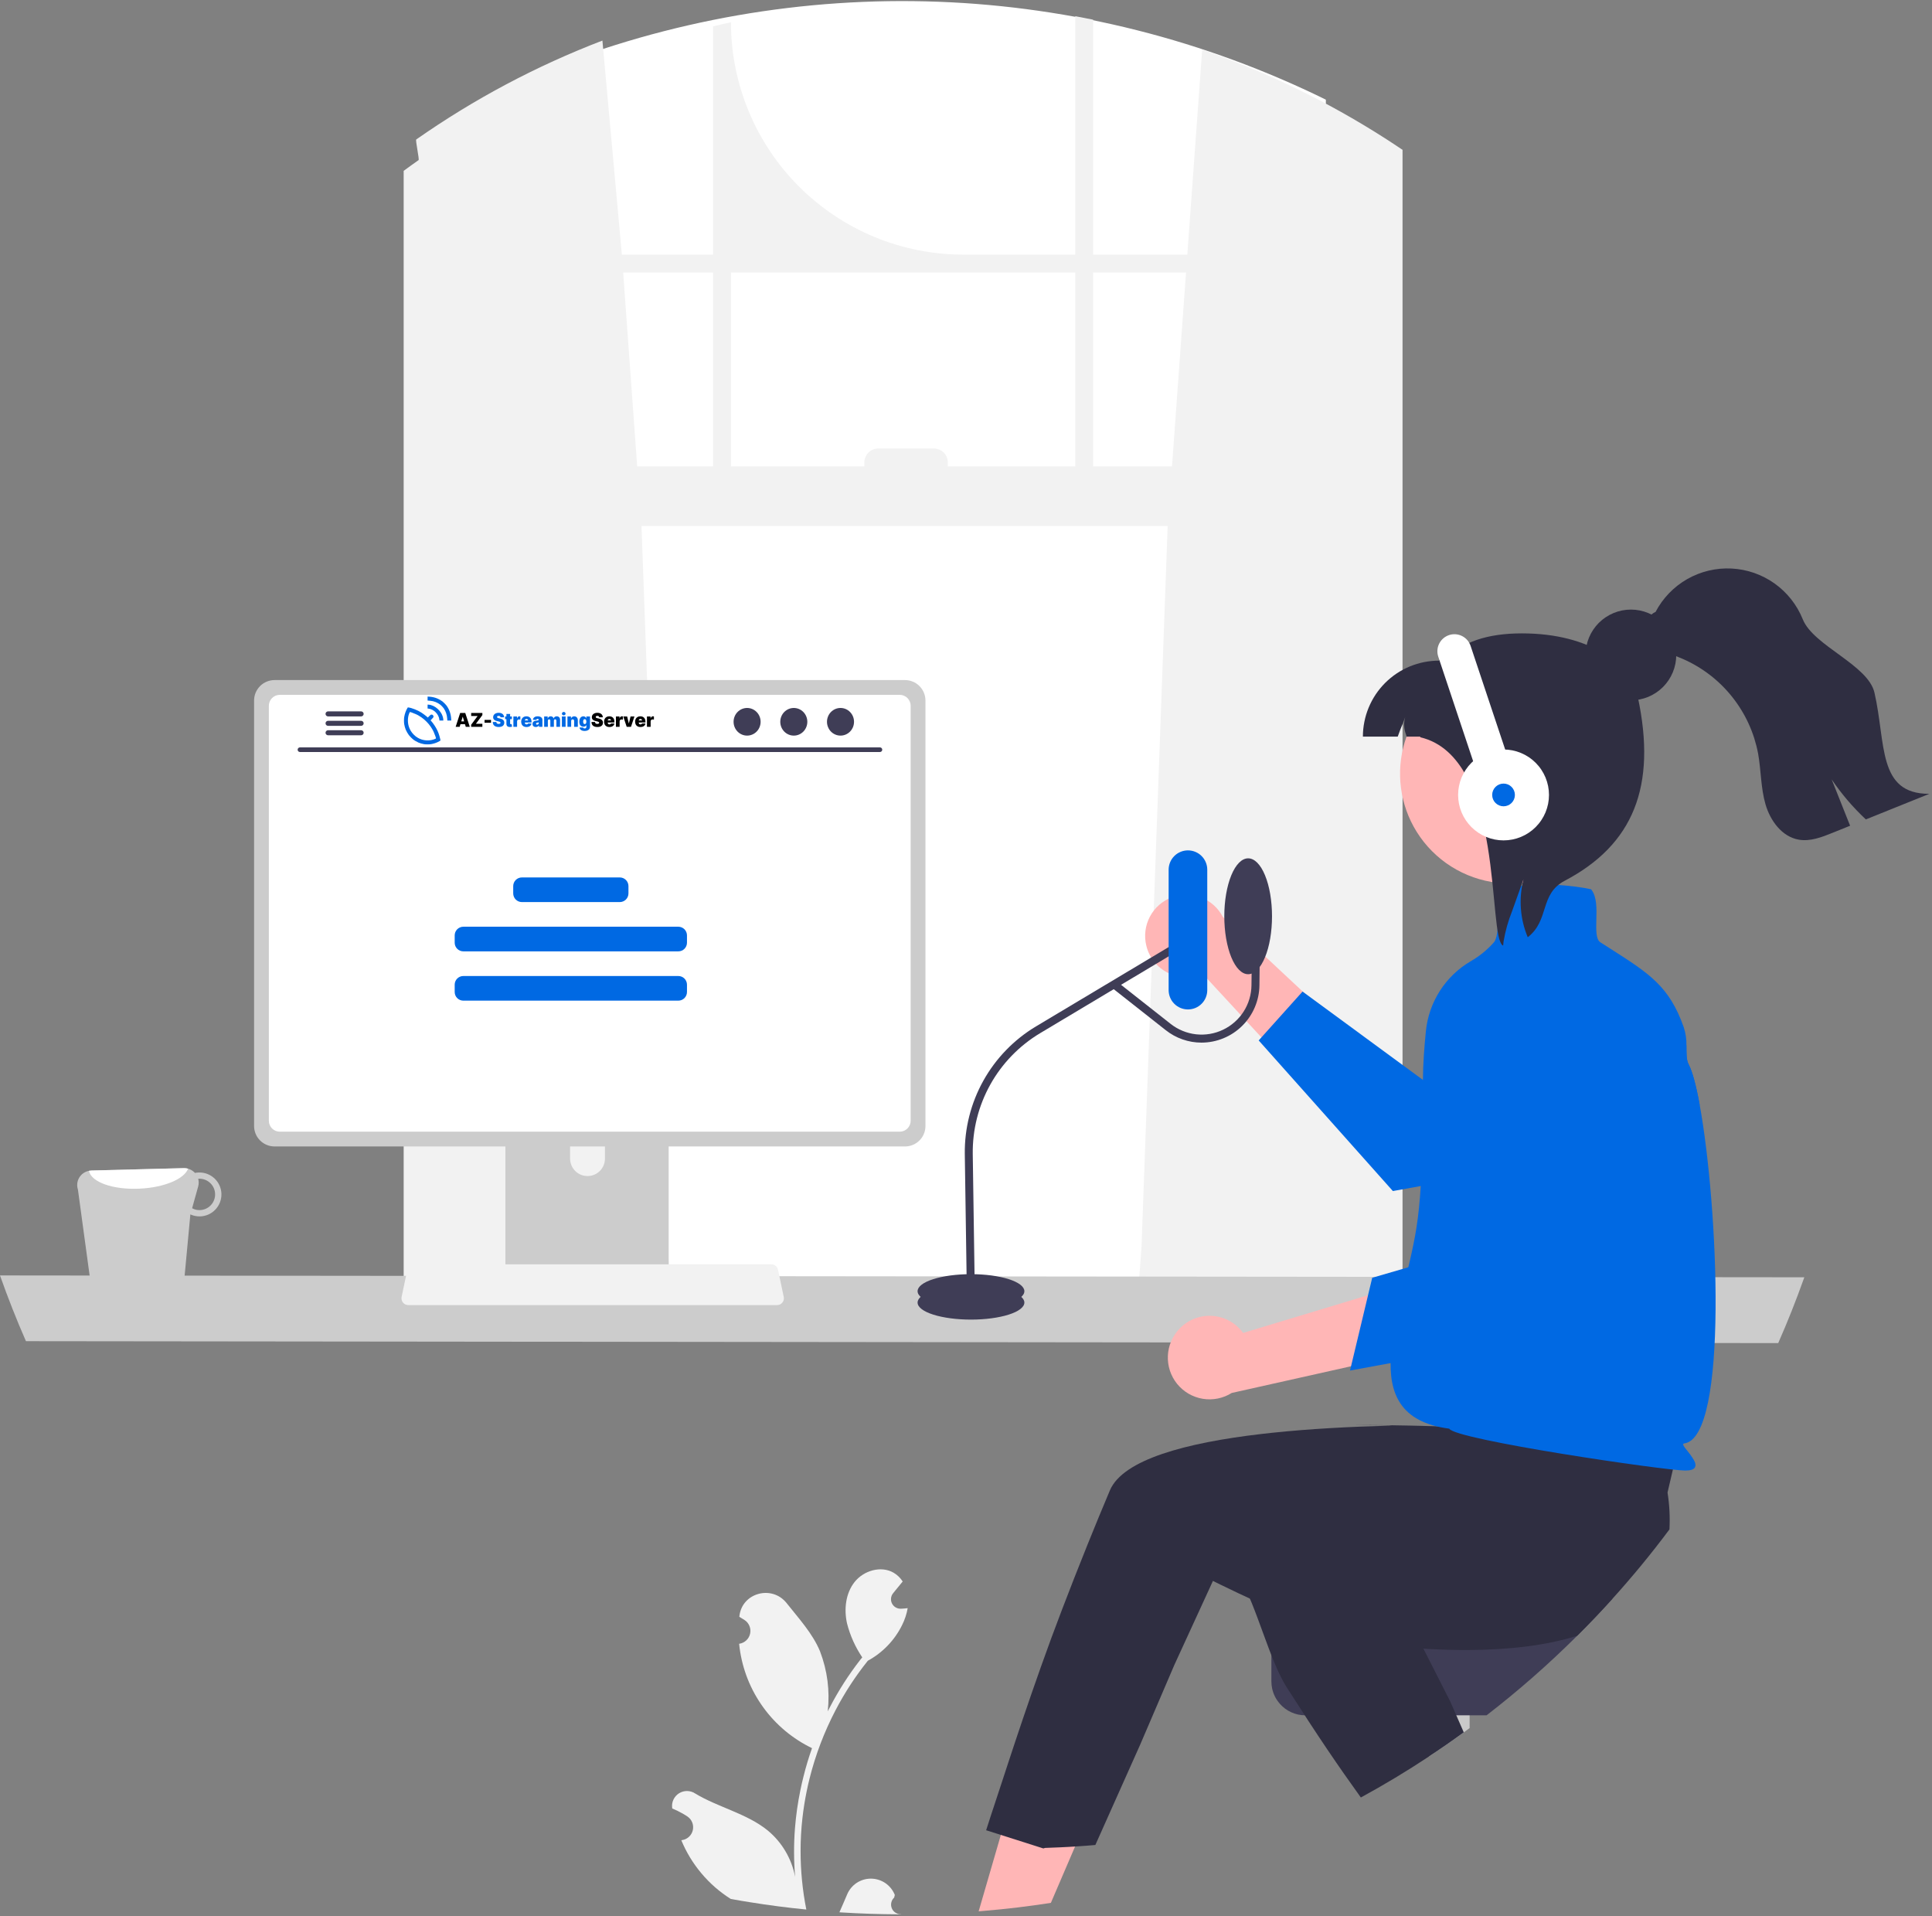 <?xml version="1.0" encoding="UTF-8"?>
<svg xmlns="http://www.w3.org/2000/svg" xmlns:xlink="http://www.w3.org/1999/xlink" width="727" zoomAndPan="magnify" viewBox="0 0 545.25 540.75" height="721" preserveAspectRatio="xMidYMid meet" version="1.2">
  <rect x="0" y="0" width="545.25" height="540.75" fill="#808080" stroke="none"/>
  <defs>
    <clipPath id="2a20c6f133">
      <path d="M 153 0.246 L 375 0.246 L 375 370 L 153 370 Z M 153 0.246 "></path>
    </clipPath>
    <clipPath id="956dc02b67">
      <path d="M 464 160 L 544.5 160 L 544.5 238 L 464 238 Z M 464 160 "></path>
    </clipPath>
    <clipPath id="1824e809b5">
      <path d="M 236 530 L 255 530 L 255 540.254 L 236 540.254 Z M 236 530 "></path>
    </clipPath>
  </defs>
  <g id="39ea115854">
    <g clip-rule="nonzero" clip-path="url(#2a20c6f133)">
      <path style=" stroke:none;fill-rule:nonzero;fill:#ffffff;fill-opacity:1;" d="M 374.184 28.125 L 374.184 369.254 L 153.605 369.254 L 153.605 19.871 C 158 18.105 162.441 16.453 166.922 14.918 C 171.402 13.379 175.922 11.965 180.48 10.664 C 185.035 9.367 189.621 8.188 194.242 7.133 C 198.859 6.074 203.5 5.137 208.168 4.324 C 212.836 3.512 217.523 2.82 222.227 2.254 C 226.93 1.684 231.645 1.242 236.371 0.922 C 241.098 0.602 245.828 0.406 250.566 0.332 C 255.305 0.262 260.039 0.316 264.773 0.492 C 269.508 0.668 274.234 0.969 278.953 1.395 C 283.672 1.82 288.375 2.371 293.066 3.043 C 297.754 3.715 302.426 4.508 307.07 5.426 C 311.719 6.344 316.34 7.383 320.934 8.543 C 325.527 9.703 330.086 10.984 334.613 12.383 C 339.141 13.781 343.625 15.301 348.07 16.934 C 352.52 18.57 356.918 20.32 361.273 22.188 C 365.629 24.055 369.93 26.031 374.184 28.125 Z M 374.184 28.125 "></path>
    </g>
    <path style=" stroke:none;fill-rule:nonzero;fill:#f2f2f2;fill-opacity:1;" d="M 395.824 42.277 L 395.824 370.223 L 320.828 370.223 L 322.168 351.66 L 329.539 148.43 L 181.043 148.43 L 188.418 351.66 L 189.758 370.223 L 113.922 370.223 L 113.922 48.215 C 115.312 47.188 116.711 46.176 118.129 45.184 C 118.406 44.988 117.191 39.551 117.473 39.359 C 133.844 27.906 151.355 18.602 170.012 11.449 L 175.504 71.852 L 201.234 71.852 L 201.234 7.445 C 202.914 7.031 204.594 6.641 206.289 6.273 C 206.289 7.348 206.312 8.418 206.367 9.492 C 206.418 10.562 206.5 11.633 206.605 12.703 C 206.711 13.77 206.84 14.836 206.996 15.895 C 207.156 16.957 207.34 18.016 207.547 19.066 C 207.758 20.121 207.992 21.168 208.254 22.207 C 208.516 23.25 208.801 24.281 209.113 25.309 C 209.422 26.336 209.762 27.355 210.121 28.367 C 210.484 29.375 210.867 30.379 211.281 31.367 C 211.691 32.359 212.125 33.34 212.586 34.312 C 213.043 35.281 213.523 36.238 214.031 37.188 C 214.539 38.133 215.066 39.066 215.617 39.988 C 216.168 40.906 216.742 41.812 217.34 42.707 C 217.938 43.598 218.555 44.477 219.191 45.336 C 219.832 46.199 220.492 47.047 221.172 47.875 C 221.855 48.703 222.555 49.516 223.277 50.312 C 223.996 51.105 224.734 51.883 225.496 52.645 C 226.254 53.402 227.031 54.141 227.824 54.863 C 228.621 55.582 229.434 56.285 230.262 56.965 C 231.094 57.645 231.938 58.305 232.801 58.945 C 233.664 59.586 234.539 60.203 235.434 60.797 C 236.324 61.395 237.23 61.969 238.152 62.52 C 239.07 63.07 240.004 63.602 240.953 64.105 C 241.898 64.613 242.855 65.094 243.828 65.555 C 244.797 66.012 245.777 66.449 246.77 66.859 C 247.762 67.27 248.762 67.656 249.773 68.016 C 250.781 68.379 251.801 68.715 252.828 69.027 C 253.855 69.336 254.891 69.625 255.93 69.883 C 256.973 70.145 258.02 70.379 259.07 70.59 C 260.125 70.801 261.18 70.984 262.242 71.141 C 263.305 71.297 264.367 71.43 265.438 71.535 C 266.504 71.641 267.574 71.719 268.648 71.77 C 269.719 71.824 270.789 71.852 271.863 71.852 L 303.457 71.852 L 303.457 4.574 C 305.145 4.883 306.828 5.211 308.504 5.555 L 308.504 71.852 L 335.086 71.852 L 339.281 14 C 357.43 20.293 374.594 28.613 390.777 38.961 C 391.332 39.32 391.898 39.676 392.457 40.047 C 393.586 40.777 394.707 41.52 395.824 42.277 Z M 201.234 76.902 L 175.871 76.902 L 179.824 131.598 L 201.234 131.598 Z M 303.457 76.902 L 206.289 76.902 L 206.289 131.598 L 243.934 131.598 L 243.934 130.516 C 243.934 130.254 243.957 129.996 244.008 129.742 C 244.059 129.484 244.137 129.238 244.234 128.996 C 244.336 128.758 244.457 128.527 244.602 128.312 C 244.746 128.094 244.91 127.895 245.094 127.711 C 245.277 127.527 245.477 127.363 245.695 127.219 C 245.91 127.074 246.141 126.953 246.379 126.852 C 246.621 126.754 246.867 126.676 247.121 126.629 C 247.379 126.578 247.637 126.551 247.895 126.551 L 263.527 126.551 C 263.789 126.551 264.047 126.574 264.301 126.625 C 264.559 126.676 264.805 126.75 265.047 126.852 C 265.289 126.949 265.516 127.07 265.734 127.215 C 265.949 127.359 266.152 127.527 266.336 127.711 C 266.52 127.895 266.684 128.094 266.828 128.309 C 266.973 128.527 267.098 128.754 267.195 128.996 C 267.297 129.238 267.371 129.484 267.422 129.738 C 267.473 129.996 267.496 130.254 267.496 130.516 L 267.496 131.598 L 303.457 131.598 Z M 330.766 131.598 L 334.723 76.902 L 308.504 76.902 L 308.504 131.598 Z M 330.766 131.598 "></path>
    <path style=" stroke:none;fill-rule:nonzero;fill:#cccccc;fill-opacity:1;" d="M 509.215 360.434 C 509.207 360.453 509.203 360.469 509.195 360.488 C 509.148 360.621 509.105 360.742 509.055 360.879 L 509.055 360.883 C 506.867 367.027 504.465 373.066 501.848 379.004 L 7.324 378.465 C 4.668 372.406 2.23 366.234 0.012 359.953 C 0.004 359.941 0 359.926 0 359.91 Z M 509.215 360.434 "></path>
    <path style=" stroke:none;fill-rule:nonzero;fill:#ffb6b6;fill-opacity:1;" d="M 323.52 266.875 C 323.617 267.281 323.738 267.688 323.879 268.082 C 324.02 268.477 324.184 268.867 324.371 269.242 C 324.555 269.621 324.758 269.988 324.984 270.344 C 325.207 270.703 325.453 271.043 325.715 271.375 C 325.977 271.703 326.258 272.016 326.551 272.316 C 326.848 272.613 327.16 272.895 327.488 273.16 C 327.816 273.426 328.156 273.672 328.512 273.898 C 328.867 274.125 329.23 274.332 329.609 274.52 C 329.984 274.707 330.371 274.875 330.766 275.02 C 331.16 275.164 331.562 275.289 331.973 275.391 C 332.379 275.492 332.793 275.57 333.211 275.625 C 333.629 275.684 334.047 275.715 334.469 275.727 C 334.891 275.738 335.309 275.723 335.727 275.688 C 336.148 275.652 336.562 275.594 336.977 275.512 C 337.391 275.434 337.797 275.328 338.199 275.203 C 338.602 275.078 338.996 274.93 339.383 274.762 L 367.254 304.91 L 372.359 284.191 L 345.109 258.742 C 344.781 258.113 344.406 257.523 343.973 256.965 C 343.539 256.41 343.062 255.895 342.535 255.426 C 342.008 254.957 341.445 254.539 340.844 254.172 C 340.242 253.805 339.613 253.496 338.953 253.242 C 338.297 252.988 337.621 252.797 336.926 252.668 C 336.234 252.539 335.535 252.473 334.828 252.473 C 334.125 252.469 333.426 252.531 332.73 252.656 C 332.035 252.781 331.359 252.969 330.699 253.219 C 330.039 253.465 329.41 253.773 328.805 254.137 C 328.199 254.5 327.633 254.914 327.105 255.383 C 326.578 255.848 326.094 256.359 325.66 256.914 C 325.227 257.469 324.844 258.059 324.516 258.68 C 324.188 259.305 323.918 259.953 323.707 260.625 C 323.496 261.301 323.348 261.984 323.266 262.688 C 323.18 263.387 323.156 264.086 323.199 264.793 C 323.242 265.496 323.348 266.188 323.52 266.875 Z M 323.52 266.875 "></path>
    <path style=" stroke:none;fill-rule:nonzero;fill:#0069e3;fill-opacity:1;" d="M 355.23 293.598 L 393.102 336.102 L 393.41 336.043 C 393.535 336.023 396.41 335.512 400.961 334.68 C 417.43 331.664 455.836 324.477 465.363 321.148 C 468.113 320.223 470.699 318.965 473.125 317.379 C 475.551 315.793 477.738 313.926 479.688 311.781 C 478.703 306.402 477.645 302.375 476.598 300.414 C 475.836 298.984 475.977 297.117 475.945 294.988 C 473.398 293.23 470.586 292.234 467.5 292 C 458.027 291.316 448.602 291.723 439.223 293.227 C 429.844 294.734 420.762 297.293 411.977 300.906 L 401.988 305.035 L 401.578 304.734 L 367.836 279.973 L 367.605 279.805 L 356 292.738 Z M 355.23 293.598 "></path>
    <path style=" stroke:none;fill-rule:nonzero;fill:#ffb6b6;fill-opacity:1;" d="M 276.195 539.352 C 276.703 539.312 277.203 539.27 277.711 539.223 C 284.062 538.691 290.355 537.938 296.578 536.965 L 303.414 521.051 L 306.691 513.422 L 294.324 508.105 L 286.281 504.656 L 282.461 517.789 L 280.875 523.246 L 277.133 536.121 Z M 276.195 539.352 "></path>
    <path style=" stroke:none;fill-rule:nonzero;fill:#cacaca;fill-opacity:1;" d="M 414.758 465.293 L 414.758 487.648 C 411.008 490.418 407.184 493.09 403.281 495.664 L 403.281 465.293 Z M 414.758 465.293 "></path>
    <path style=" stroke:none;fill-rule:nonzero;fill:#3f3d56;fill-opacity:1;" d="M 455.078 451.137 C 451.852 454.715 448.531 458.199 445.113 461.594 C 437.062 469.613 428.539 477.094 419.543 484.039 L 368.375 484.039 C 367 484.039 365.688 483.754 364.434 483.188 C 363.184 482.621 362.105 481.82 361.199 480.785 L 361.191 480.766 C 360.109 479.543 359.391 478.133 359.039 476.535 L 359.031 476.523 C 358.887 475.848 358.812 475.16 358.812 474.469 L 358.812 460.703 C 358.812 460.074 358.875 459.453 359 458.84 C 359.121 458.223 359.301 457.625 359.543 457.047 C 359.785 456.465 360.078 455.914 360.426 455.391 C 360.773 454.871 361.172 454.387 361.617 453.941 C 362.059 453.5 362.543 453.102 363.062 452.754 C 363.586 452.402 364.137 452.109 364.715 451.867 C 365.297 451.629 365.895 451.445 366.508 451.324 C 367.125 451.199 367.746 451.137 368.375 451.137 Z M 455.078 451.137 "></path>
    <path style=" stroke:none;fill-rule:nonzero;fill:#2f2e41;fill-opacity:1;" d="M 476.16 397.402 L 470.613 421.168 C 471.156 424.617 471.336 428.09 471.152 431.578 C 468.523 435.105 465.812 438.562 463.016 441.949 C 460.438 445.07 457.793 448.133 455.078 451.137 C 451.852 454.715 448.531 458.199 445.113 461.594 C 436.215 464.391 425.723 465.531 414.758 465.609 C 410.977 465.641 407.137 465.539 403.281 465.332 C 387.656 464.512 396.215 462.004 383.27 459.402 C 379.844 458.723 376.625 458.031 373.664 457.355 C 368.055 456.094 363.359 454.914 359.961 454.016 C 356.133 453.016 342.316 446.113 342.316 446.113 L 331.418 469.84 L 321.797 492.281 L 309.133 520.629 C 307.504 520.777 305.875 520.902 304.242 521.004 C 302.508 521.125 300.777 521.223 299.039 521.297 C 297.668 521.367 296.301 521.418 294.922 521.457 L 294.457 521.605 L 294.07 521.484 L 287.891 519.516 L 285.805 518.855 L 278.309 516.469 C 278.309 516.469 279.984 511.199 282.914 502.406 C 283.992 499.184 291.621 475.336 299.605 454.516 C 301.969 448.336 304.422 442.062 306.941 435.824 C 309.004 430.703 311.109 425.598 313.238 420.562 C 316.938 411.836 334.812 407.129 355.863 404.664 C 356.934 404.539 358.012 404.418 359.098 404.305 C 369.824 403.176 381.203 402.59 391.848 402.32 C 397.176 402.188 377.953 402.137 382.738 402.129 C 384.281 402.129 385.785 402.133 387.246 402.141 L 387.25 402.141 C 391.195 402.16 394.824 402.219 398.016 402.285 C 398.641 402.297 399.242 402.316 399.832 402.328 L 399.84 402.328 C 400.234 402.336 400.625 402.348 401.012 402.355 C 407.996 402.535 412.277 402.75 412.277 402.75 L 413.938 389.723 L 414.277 387.094 L 414.598 384.594 L 414.598 384.586 L 414.637 384.273 L 414.898 384.266 L 419.516 384.176 L 458.324 383.418 L 474.852 382.719 Z M 476.16 397.402 "></path>
    <path style=" stroke:none;fill-rule:nonzero;fill:#2f2e41;fill-opacity:1;" d="M 350.012 445.473 C 354.688 453.461 358.328 468.609 363.117 476.109 C 372.305 490.512 377.691 498.367 384.059 507.227 C 390.637 503.645 397.043 499.789 403.277 495.66 C 406.605 493.469 409.883 491.195 413.105 488.844 L 409.293 480.145 L 407.125 475.879 L 397.391 456.715 L 386.477 435.227 L 382.68 436.996 Z M 350.012 445.473 "></path>
    <path style=" stroke:none;fill-rule:nonzero;fill:#cccccc;fill-opacity:1;" d="M 21.992 335.684 C 21.902 335.41 21.84 335.125 21.809 334.836 C 21.777 334.547 21.777 334.258 21.809 333.965 C 21.84 333.676 21.898 333.395 21.992 333.117 C 22.082 332.84 22.203 332.574 22.352 332.324 C 22.5 332.074 22.672 331.84 22.871 331.629 C 23.066 331.414 23.285 331.223 23.523 331.055 C 23.762 330.887 24.016 330.75 24.285 330.637 C 24.555 330.523 24.832 330.438 25.117 330.387 C 25.332 330.34 25.547 330.312 25.762 330.305 L 51.891 329.633 C 52.484 329.625 53.055 329.738 53.598 329.973 C 54.141 330.211 54.613 330.543 55.016 330.98 C 55.383 330.902 55.754 330.863 56.129 330.863 C 56.539 330.852 56.941 330.883 57.344 330.949 C 57.746 331.02 58.137 331.125 58.516 331.273 C 58.895 331.418 59.258 331.602 59.602 331.816 C 59.945 332.035 60.266 332.281 60.562 332.562 C 60.859 332.844 61.121 333.148 61.359 333.484 C 61.594 333.816 61.793 334.168 61.957 334.539 C 62.125 334.914 62.25 335.297 62.34 335.695 C 62.43 336.09 62.48 336.492 62.492 336.902 C 62.5 337.309 62.473 337.711 62.402 338.113 C 62.332 338.516 62.223 338.906 62.078 339.285 C 61.93 339.664 61.75 340.027 61.531 340.371 C 61.312 340.715 61.062 341.035 60.781 341.328 C 60.5 341.625 60.195 341.891 59.863 342.125 C 59.527 342.359 59.176 342.559 58.805 342.723 C 58.43 342.887 58.047 343.012 57.648 343.102 C 57.25 343.191 56.848 343.242 56.441 343.25 C 55.492 343.27 54.586 343.082 53.723 342.691 L 51.32 368.395 C 51.203 368.816 51.023 369.211 50.781 369.574 C 50.539 369.941 50.246 370.258 49.898 370.527 C 49.555 370.797 49.176 371.004 48.762 371.148 C 48.348 371.297 47.922 371.375 47.484 371.383 L 30.5 371.82 C 30.062 371.828 29.637 371.766 29.223 371.641 C 28.809 371.512 28.422 371.324 28.066 371.074 C 27.707 370.824 27.398 370.527 27.137 370.18 C 26.875 369.832 26.676 369.453 26.535 369.043 Z M 56.387 341.477 C 56.68 341.469 56.965 341.434 57.25 341.371 C 57.531 341.309 57.809 341.215 58.074 341.098 C 58.34 340.98 58.59 340.84 58.828 340.672 C 59.066 340.504 59.285 340.316 59.484 340.105 C 59.688 339.895 59.863 339.668 60.02 339.422 C 60.176 339.176 60.309 338.918 60.41 338.645 C 60.516 338.375 60.594 338.094 60.645 337.809 C 60.695 337.523 60.715 337.234 60.707 336.945 C 60.703 336.652 60.668 336.367 60.605 336.082 C 60.539 335.797 60.449 335.523 60.332 335.258 C 60.215 334.992 60.074 334.738 59.906 334.5 C 59.738 334.262 59.551 334.043 59.34 333.844 C 59.129 333.641 58.902 333.465 58.656 333.309 C 58.41 333.152 58.152 333.02 57.883 332.918 C 57.609 332.812 57.332 332.734 57.047 332.684 C 56.758 332.633 56.469 332.609 56.18 332.617 C 56.098 332.617 56.023 332.656 55.941 332.656 C 56.129 333.379 56.125 334.102 55.926 334.82 L 54.219 340.945 C 54.891 341.324 55.613 341.5 56.387 341.477 Z M 56.387 341.477 "></path>
    <path style=" stroke:none;fill-rule:nonzero;fill:#ffffff;fill-opacity:1;" d="M 25.117 330.387 C 25.676 333.57 31.934 335.805 39.461 335.418 C 46.379 335.098 52.039 332.668 53.074 329.789 C 52.688 329.676 52.293 329.621 51.891 329.633 L 25.762 330.305 C 25.547 330.312 25.332 330.34 25.117 330.387 Z M 25.117 330.387 "></path>
    <path style=" stroke:none;fill-rule:nonzero;fill:#cccccc;fill-opacity:1;" d="M 188.707 296.75 L 188.707 362.512 L 142.637 362.512 L 142.637 296.75 C 142.637 296.266 142.781 295.828 143.066 295.438 C 143.355 295.047 143.73 294.777 144.195 294.633 C 144.41 294.562 144.629 294.531 144.855 294.531 L 186.484 294.531 C 186.777 294.531 187.062 294.586 187.332 294.699 C 187.605 294.812 187.848 294.973 188.055 295.18 C 188.262 295.387 188.426 295.629 188.539 295.898 C 188.652 296.172 188.707 296.457 188.707 296.75 Z M 170.727 319.348 C 170.727 319.027 170.691 318.707 170.625 318.395 C 170.562 318.078 170.465 317.773 170.34 317.477 C 170.215 317.184 170.062 316.902 169.883 316.637 C 169.703 316.371 169.5 316.125 169.273 315.898 C 169.043 315.672 168.797 315.469 168.527 315.293 C 168.262 315.117 167.98 314.965 167.684 314.844 C 167.387 314.723 167.078 314.629 166.766 314.566 C 166.449 314.504 166.133 314.473 165.809 314.473 C 165.488 314.473 165.172 314.504 164.855 314.566 C 164.543 314.629 164.234 314.723 163.938 314.844 C 163.641 314.965 163.359 315.117 163.09 315.293 C 162.824 315.469 162.578 315.672 162.348 315.898 C 162.121 316.125 161.918 316.371 161.738 316.637 C 161.555 316.902 161.402 317.184 161.277 317.477 C 161.156 317.773 161.059 318.078 160.996 318.395 C 160.93 318.707 160.895 319.027 160.891 319.348 L 160.891 326.977 C 160.895 327.297 160.926 327.617 160.992 327.934 C 161.055 328.246 161.148 328.555 161.273 328.852 C 161.398 329.148 161.551 329.43 161.73 329.695 C 161.91 329.965 162.113 330.211 162.344 330.438 C 162.57 330.664 162.816 330.867 163.086 331.043 C 163.355 331.223 163.637 331.375 163.934 331.496 C 164.23 331.617 164.539 331.711 164.855 331.773 C 165.168 331.836 165.488 331.867 165.809 331.867 C 166.133 331.867 166.449 331.836 166.766 331.773 C 167.082 331.711 167.387 331.617 167.688 331.496 C 167.984 331.375 168.266 331.223 168.535 331.043 C 168.801 330.867 169.051 330.664 169.277 330.438 C 169.508 330.211 169.711 329.965 169.891 329.695 C 170.07 329.43 170.223 329.148 170.348 328.852 C 170.469 328.555 170.566 328.246 170.629 327.934 C 170.691 327.617 170.727 327.297 170.727 326.977 Z M 170.727 319.348 "></path>
    <path style=" stroke:none;fill-rule:nonzero;fill:#3f3d56;fill-opacity:1;" d="M 188.848 360.41 L 188.848 366.75 C 188.848 366.914 188.816 367.074 188.754 367.227 C 188.691 367.375 188.602 367.512 188.484 367.629 C 188.371 367.742 188.234 367.832 188.086 367.898 C 187.934 367.961 187.773 367.992 187.609 367.996 L 143.734 367.996 C 143.57 367.996 143.41 367.961 143.258 367.898 C 143.109 367.836 142.973 367.746 142.859 367.629 C 142.742 367.512 142.652 367.379 142.59 367.227 C 142.527 367.074 142.496 366.914 142.496 366.75 L 142.496 360.41 Z M 188.848 360.41 "></path>
    <path style=" stroke:none;fill-rule:nonzero;fill:#cccccc;fill-opacity:1;" d="M 261.184 197.672 L 261.184 317.742 C 261.184 318.121 261.145 318.496 261.07 318.871 C 260.996 319.242 260.887 319.602 260.742 319.953 C 260.598 320.301 260.418 320.633 260.211 320.949 C 260 321.262 259.758 321.555 259.492 321.824 C 259.223 322.09 258.934 322.328 258.617 322.539 C 258.301 322.75 257.969 322.93 257.621 323.074 C 257.27 323.219 256.91 323.328 256.539 323.402 C 256.168 323.477 255.793 323.516 255.414 323.516 L 77.477 323.516 C 77.098 323.516 76.723 323.477 76.352 323.402 C 75.98 323.328 75.621 323.219 75.27 323.074 C 74.918 322.93 74.586 322.75 74.273 322.539 C 73.957 322.328 73.668 322.09 73.398 321.824 C 73.129 321.555 72.891 321.262 72.68 320.949 C 72.469 320.633 72.293 320.301 72.148 319.953 C 72.004 319.602 71.891 319.242 71.816 318.871 C 71.742 318.496 71.707 318.121 71.707 317.742 L 71.707 197.672 C 71.707 197.293 71.746 196.918 71.82 196.547 C 71.895 196.176 72.004 195.816 72.148 195.465 C 72.297 195.117 72.473 194.785 72.684 194.469 C 72.895 194.156 73.133 193.863 73.402 193.598 C 73.668 193.328 73.961 193.09 74.273 192.879 C 74.59 192.672 74.922 192.492 75.273 192.348 C 75.621 192.203 75.98 192.094 76.352 192.02 C 76.723 191.945 77.098 191.906 77.477 191.906 L 255.414 191.906 C 255.789 191.906 256.164 191.945 256.535 192.02 C 256.906 192.094 257.27 192.203 257.617 192.348 C 257.969 192.492 258.301 192.672 258.613 192.879 C 258.93 193.09 259.219 193.328 259.488 193.598 C 259.758 193.863 259.996 194.156 260.207 194.469 C 260.418 194.785 260.594 195.117 260.738 195.465 C 260.887 195.816 260.996 196.176 261.07 196.547 C 261.145 196.918 261.184 197.293 261.184 197.672 Z M 261.184 197.672 "></path>
    <path style=" stroke:none;fill-rule:nonzero;fill:#ffffff;fill-opacity:1;" d="M 257.008 199.164 L 257.008 316.262 C 257.008 316.672 256.93 317.062 256.773 317.441 C 256.617 317.82 256.395 318.152 256.105 318.441 C 255.816 318.73 255.48 318.953 255.105 319.109 C 254.727 319.266 254.332 319.348 253.926 319.348 L 78.957 319.348 C 78.551 319.348 78.156 319.266 77.777 319.109 C 77.402 318.953 77.07 318.73 76.781 318.441 C 76.492 318.152 76.266 317.82 76.109 317.441 C 75.953 317.062 75.875 316.672 75.875 316.262 L 75.875 199.164 C 75.875 198.758 75.953 198.363 76.109 197.984 C 76.266 197.605 76.488 197.273 76.777 196.98 C 77.066 196.691 77.398 196.469 77.777 196.312 C 78.156 196.156 78.551 196.074 78.957 196.074 L 253.926 196.074 C 254.332 196.074 254.727 196.156 255.105 196.312 C 255.484 196.469 255.816 196.691 256.105 196.98 C 256.395 197.273 256.617 197.605 256.773 197.984 C 256.93 198.363 257.008 198.758 257.008 199.164 Z M 257.008 199.164 "></path>
    <path style=" stroke:none;fill-rule:nonzero;fill:#f2f2f2;fill-opacity:1;" d="M 220.797 367.566 C 220.414 368.043 219.918 368.281 219.309 368.277 L 115.215 368.277 C 114.926 368.277 114.652 368.215 114.391 368.09 C 114.133 367.965 113.91 367.793 113.73 367.566 C 113.547 367.344 113.422 367.094 113.355 366.812 C 113.289 366.531 113.285 366.25 113.344 365.969 L 114.957 358.293 C 115.027 357.977 115.168 357.691 115.379 357.445 C 115.59 357.199 115.848 357.02 116.152 356.902 C 116.371 356.816 116.598 356.773 116.832 356.773 L 217.699 356.773 C 217.934 356.773 218.16 356.816 218.379 356.902 C 218.684 357.02 218.941 357.199 219.152 357.445 C 219.363 357.691 219.504 357.977 219.57 358.293 L 221.188 365.969 C 221.309 366.562 221.18 367.094 220.797 367.566 Z M 220.797 367.566 "></path>
    <path style=" stroke:none;fill-rule:nonzero;fill:#3f3d56;fill-opacity:1;" d="M 84.637 212.207 L 248.352 212.207 C 248.527 212.203 248.68 212.137 248.805 212.012 C 248.926 211.883 248.988 211.73 248.988 211.555 C 248.988 211.379 248.926 211.227 248.805 211.098 C 248.68 210.973 248.527 210.906 248.352 210.902 L 84.637 210.902 C 84.461 210.906 84.309 210.973 84.184 211.098 C 84.062 211.227 84 211.379 84 211.555 C 84 211.73 84.062 211.883 84.184 212.012 C 84.309 212.137 84.461 212.203 84.637 212.207 Z M 84.637 212.207 "></path>
    <path style=" stroke:none;fill-rule:nonzero;fill:#3f3d56;fill-opacity:1;" d="M 233.391 203.68 C 233.391 204.195 233.488 204.695 233.684 205.172 C 233.875 205.648 234.152 206.07 234.508 206.438 C 234.867 206.801 235.281 207.086 235.746 207.281 C 236.215 207.48 236.703 207.578 237.207 207.578 C 237.715 207.578 238.199 207.48 238.668 207.281 C 239.137 207.086 239.547 206.801 239.906 206.438 C 240.262 206.07 240.539 205.648 240.734 205.172 C 240.926 204.695 241.023 204.195 241.023 203.68 C 241.023 203.16 240.926 202.664 240.734 202.188 C 240.539 201.707 240.262 201.285 239.906 200.922 C 239.547 200.555 239.137 200.273 238.668 200.074 C 238.199 199.879 237.715 199.777 237.207 199.777 C 236.703 199.777 236.215 199.879 235.746 200.074 C 235.281 200.273 234.867 200.555 234.508 200.922 C 234.152 201.285 233.875 201.707 233.684 202.188 C 233.488 202.664 233.391 203.16 233.391 203.68 Z M 233.391 203.68 "></path>
    <path style=" stroke:none;fill-rule:nonzero;fill:#3f3d56;fill-opacity:1;" d="M 220.211 203.68 C 220.211 204.195 220.309 204.695 220.5 205.172 C 220.695 205.648 220.973 206.07 221.328 206.438 C 221.688 206.801 222.098 207.086 222.566 207.281 C 223.035 207.48 223.52 207.578 224.027 207.578 C 224.531 207.578 225.02 207.48 225.488 207.281 C 225.953 207.086 226.367 206.801 226.727 206.438 C 227.082 206.07 227.359 205.648 227.551 205.172 C 227.746 204.695 227.844 204.195 227.844 203.68 C 227.844 203.16 227.746 202.664 227.551 202.188 C 227.359 201.707 227.082 201.285 226.727 200.922 C 226.367 200.555 225.953 200.273 225.488 200.074 C 225.02 199.879 224.531 199.777 224.027 199.777 C 223.52 199.777 223.035 199.879 222.566 200.074 C 222.098 200.273 221.688 200.555 221.328 200.922 C 220.973 201.285 220.695 201.707 220.5 202.188 C 220.309 202.664 220.211 203.16 220.211 203.68 Z M 220.211 203.68 "></path>
    <path style=" stroke:none;fill-rule:nonzero;fill:#3f3d56;fill-opacity:1;" d="M 207.031 203.68 C 207.031 204.195 207.129 204.695 207.32 205.172 C 207.516 205.648 207.789 206.07 208.148 206.438 C 208.508 206.801 208.918 207.086 209.387 207.281 C 209.855 207.48 210.34 207.578 210.848 207.578 C 211.352 207.578 211.84 207.48 212.305 207.281 C 212.773 207.086 213.188 206.801 213.543 206.438 C 213.902 206.07 214.18 205.648 214.371 205.172 C 214.566 204.695 214.66 204.195 214.66 203.68 C 214.66 203.16 214.566 202.664 214.371 202.188 C 214.18 201.707 213.902 201.285 213.543 200.922 C 213.188 200.555 212.773 200.273 212.305 200.074 C 211.84 199.879 211.352 199.777 210.848 199.777 C 210.34 199.777 209.855 199.879 209.387 200.074 C 208.918 200.273 208.508 200.555 208.148 200.922 C 207.789 201.285 207.516 201.707 207.32 202.188 C 207.129 202.664 207.031 203.16 207.031 203.68 Z M 207.031 203.68 "></path>
    <path style=" stroke:none;fill-rule:nonzero;fill:#3f3d56;fill-opacity:1;" d="M 92.574 200.742 L 101.934 200.742 C 102.129 200.746 102.293 200.816 102.426 200.957 C 102.562 201.094 102.629 201.258 102.629 201.453 C 102.629 201.645 102.562 201.809 102.426 201.945 C 102.293 202.086 102.129 202.156 101.934 202.16 L 92.574 202.16 C 92.379 202.156 92.215 202.086 92.078 201.949 C 91.941 201.812 91.875 201.645 91.875 201.453 C 91.875 201.258 91.941 201.09 92.078 200.953 C 92.215 200.816 92.379 200.746 92.574 200.742 Z M 92.574 200.742 "></path>
    <path style=" stroke:none;fill-rule:nonzero;fill:#3f3d56;fill-opacity:1;" d="M 92.574 203.402 L 101.934 203.402 C 102.129 203.406 102.293 203.48 102.426 203.617 C 102.562 203.754 102.629 203.918 102.629 204.113 C 102.629 204.305 102.562 204.469 102.426 204.609 C 102.293 204.746 102.129 204.816 101.934 204.82 L 92.574 204.82 C 92.379 204.816 92.215 204.746 92.078 204.609 C 91.945 204.473 91.875 204.305 91.875 204.113 C 91.875 203.918 91.945 203.754 92.078 203.613 C 92.215 203.477 92.379 203.406 92.574 203.402 Z M 92.574 203.402 "></path>
    <path style=" stroke:none;fill-rule:nonzero;fill:#3f3d56;fill-opacity:1;" d="M 92.574 206.066 L 101.934 206.066 C 102.129 206.07 102.293 206.141 102.426 206.277 C 102.562 206.414 102.629 206.582 102.629 206.773 C 102.629 206.965 102.562 207.133 102.426 207.27 C 102.293 207.406 102.129 207.477 101.934 207.48 L 92.574 207.48 C 92.379 207.48 92.215 207.41 92.078 207.27 C 91.941 207.133 91.875 206.969 91.875 206.773 C 91.875 206.578 91.941 206.414 92.078 206.277 C 92.215 206.137 92.379 206.066 92.574 206.066 Z M 92.574 206.066 "></path>
    <path style=" stroke:none;fill-rule:nonzero;fill:#0069e3;fill-opacity:1;" d="M 174.918 247.602 L 147.281 247.602 C 146.961 247.602 146.648 247.66 146.348 247.785 C 146.051 247.91 145.785 248.086 145.555 248.316 C 145.328 248.543 145.148 248.809 145.027 249.109 C 144.902 249.406 144.84 249.719 144.84 250.043 L 144.84 252.109 C 144.84 252.434 144.902 252.746 145.027 253.047 C 145.148 253.344 145.328 253.609 145.555 253.84 C 145.785 254.066 146.051 254.242 146.348 254.367 C 146.648 254.492 146.961 254.555 147.281 254.555 L 174.918 254.555 C 175.242 254.555 175.555 254.492 175.852 254.367 C 176.152 254.242 176.418 254.066 176.645 253.84 C 176.875 253.609 177.051 253.344 177.176 253.047 C 177.301 252.746 177.363 252.434 177.363 252.109 L 177.363 250.043 C 177.363 249.719 177.301 249.406 177.176 249.109 C 177.051 248.809 176.875 248.543 176.645 248.316 C 176.418 248.086 176.152 247.91 175.852 247.785 C 175.555 247.66 175.242 247.602 174.918 247.602 Z M 174.918 247.602 "></path>
    <path style=" stroke:none;fill-rule:nonzero;fill:#0069e3;fill-opacity:1;" d="M 191.434 261.508 L 130.766 261.508 C 130.441 261.508 130.133 261.57 129.832 261.695 C 129.531 261.816 129.27 261.996 129.039 262.223 C 128.809 262.453 128.633 262.719 128.508 263.016 C 128.387 263.316 128.324 263.629 128.324 263.953 L 128.324 266.02 C 128.324 266.344 128.387 266.656 128.508 266.953 C 128.633 267.254 128.809 267.52 129.039 267.746 C 129.27 267.977 129.531 268.152 129.832 268.277 C 130.133 268.402 130.441 268.461 130.766 268.461 L 191.434 268.461 C 191.758 268.461 192.07 268.402 192.371 268.277 C 192.668 268.152 192.934 267.977 193.164 267.746 C 193.391 267.52 193.566 267.254 193.691 266.953 C 193.816 266.656 193.879 266.344 193.879 266.02 L 193.879 263.953 C 193.879 263.629 193.816 263.316 193.691 263.016 C 193.566 262.719 193.391 262.453 193.164 262.223 C 192.934 261.996 192.668 261.816 192.371 261.695 C 192.07 261.57 191.758 261.508 191.434 261.508 Z M 191.434 261.508 "></path>
    <path style=" stroke:none;fill-rule:nonzero;fill:#0069e3;fill-opacity:1;" d="M 191.434 275.418 L 130.766 275.418 C 130.441 275.418 130.133 275.48 129.832 275.602 C 129.531 275.727 129.27 275.902 129.039 276.133 C 128.809 276.363 128.633 276.625 128.508 276.926 C 128.387 277.223 128.324 277.535 128.324 277.859 L 128.324 279.93 C 128.324 280.254 128.387 280.562 128.508 280.863 C 128.633 281.164 128.809 281.426 129.039 281.656 C 129.27 281.883 129.531 282.062 129.832 282.184 C 130.133 282.309 130.441 282.371 130.766 282.371 L 191.434 282.371 C 191.758 282.371 192.07 282.309 192.371 282.184 C 192.668 282.062 192.934 281.883 193.164 281.656 C 193.391 281.426 193.566 281.164 193.691 280.863 C 193.816 280.562 193.879 280.254 193.879 279.93 L 193.879 277.859 C 193.879 277.535 193.816 277.223 193.691 276.926 C 193.566 276.625 193.391 276.363 193.164 276.133 C 192.934 275.902 192.668 275.727 192.371 275.602 C 192.07 275.48 191.758 275.418 191.434 275.418 Z M 191.434 275.418 "></path>
    <path style=" stroke:none;fill-rule:nonzero;fill:#3f3d56;fill-opacity:1;" d="M 258.961 367.566 C 258.961 367.883 259.059 368.195 259.25 368.504 C 259.441 368.812 259.73 369.113 260.109 369.406 C 260.488 369.699 260.949 369.977 261.5 370.238 C 262.051 370.5 262.676 370.742 263.375 370.965 C 264.074 371.191 264.836 371.391 265.656 371.562 C 266.48 371.738 267.348 371.887 268.262 372.008 C 269.176 372.129 270.117 372.223 271.09 372.281 C 272.059 372.344 273.039 372.375 274.027 372.375 C 275.02 372.375 276 372.344 276.969 372.281 C 277.938 372.223 278.883 372.129 279.797 372.008 C 280.711 371.887 281.578 371.738 282.398 371.562 C 283.223 371.391 283.984 371.191 284.684 370.965 C 285.383 370.742 286.008 370.5 286.559 370.238 C 287.105 369.977 287.57 369.699 287.949 369.406 C 288.328 369.113 288.613 368.812 288.809 368.504 C 289 368.195 289.098 367.883 289.098 367.566 C 289.098 367.25 289 366.938 288.809 366.629 C 288.613 366.316 288.328 366.016 287.949 365.727 C 287.57 365.434 287.105 365.156 286.559 364.895 C 286.008 364.633 285.383 364.391 284.684 364.164 C 283.984 363.941 283.223 363.742 282.398 363.566 C 281.578 363.391 280.711 363.242 279.797 363.125 C 278.883 363.004 277.938 362.91 276.969 362.848 C 276 362.789 275.02 362.758 274.027 362.758 C 273.039 362.758 272.059 362.789 271.09 362.848 C 270.117 362.91 269.176 363.004 268.262 363.125 C 267.348 363.242 266.48 363.391 265.656 363.566 C 264.836 363.742 264.074 363.941 263.375 364.164 C 262.676 364.391 262.051 364.633 261.5 364.895 C 260.949 365.156 260.488 365.434 260.109 365.727 C 259.73 366.016 259.441 366.316 259.25 366.629 C 259.059 366.938 258.961 367.25 258.961 367.566 Z M 258.961 367.566 "></path>
    <path style=" stroke:none;fill-rule:nonzero;fill:#3f3d56;fill-opacity:1;" d="M 258.961 364.359 C 258.961 364.676 259.059 364.988 259.25 365.297 C 259.441 365.609 259.73 365.91 260.109 366.199 C 260.488 366.492 260.949 366.77 261.5 367.031 C 262.051 367.293 262.676 367.539 263.375 367.762 C 264.074 367.984 264.836 368.184 265.656 368.359 C 266.48 368.535 267.348 368.684 268.262 368.805 C 269.176 368.926 270.117 369.016 271.09 369.078 C 272.059 369.137 273.039 369.168 274.027 369.168 C 275.02 369.168 276 369.137 276.969 369.078 C 277.938 369.016 278.883 368.926 279.797 368.805 C 280.711 368.684 281.578 368.535 282.398 368.359 C 283.223 368.184 283.984 367.984 284.684 367.762 C 285.383 367.539 286.008 367.293 286.559 367.031 C 287.105 366.77 287.57 366.492 287.949 366.199 C 288.328 365.91 288.613 365.609 288.809 365.297 C 289 364.988 289.098 364.676 289.098 364.359 C 289.098 364.043 289 363.73 288.809 363.422 C 288.613 363.113 288.328 362.812 287.949 362.52 C 287.57 362.227 287.105 361.949 286.559 361.688 C 286.008 361.426 285.383 361.184 284.684 360.961 C 283.984 360.738 283.223 360.539 282.398 360.363 C 281.578 360.188 280.711 360.039 279.797 359.918 C 278.883 359.797 277.938 359.707 276.969 359.645 C 276 359.582 275.02 359.551 274.027 359.551 C 273.039 359.551 272.059 359.582 271.09 359.645 C 270.117 359.707 269.176 359.797 268.262 359.918 C 267.348 360.039 266.48 360.188 265.656 360.363 C 264.836 360.539 264.074 360.738 263.375 360.961 C 262.676 361.184 262.051 361.426 261.5 361.688 C 260.949 361.949 260.488 362.227 260.109 362.52 C 259.73 362.812 259.441 363.113 259.25 363.422 C 259.059 363.73 258.961 364.043 258.961 364.359 Z M 258.961 364.359 "></path>
    <path style=" stroke:none;fill-rule:nonzero;fill:#3f3d56;fill-opacity:1;" d="M 272.906 367.582 L 275.152 367.551 L 274.531 325.621 C 274.508 323.918 274.598 322.223 274.797 320.531 C 274.996 318.84 275.305 317.168 275.723 315.516 C 276.141 313.863 276.664 312.246 277.293 310.664 C 277.922 309.082 278.652 307.547 279.48 306.059 C 280.309 304.57 281.23 303.145 282.246 301.777 C 283.262 300.41 284.363 299.113 285.551 297.891 C 286.734 296.668 287.992 295.527 289.328 294.469 C 290.66 293.41 292.059 292.441 293.52 291.566 L 336.375 265.949 L 335.223 264.023 L 292.367 289.641 C 290.824 290.566 289.344 291.59 287.934 292.707 C 286.523 293.828 285.191 295.035 283.938 296.328 C 282.684 297.621 281.52 298.992 280.445 300.438 C 279.371 301.883 278.398 303.395 277.52 304.965 C 276.641 306.539 275.871 308.164 275.207 309.836 C 274.539 311.512 273.988 313.223 273.547 314.969 C 273.105 316.715 272.777 318.48 272.566 320.27 C 272.355 322.059 272.262 323.855 272.285 325.656 Z M 272.906 367.582 "></path>
    <path style=" stroke:none;fill-rule:nonzero;fill:#0069e3;fill-opacity:1;" d="M 335.266 239.965 C 334.906 239.965 334.551 240 334.199 240.07 C 333.848 240.141 333.508 240.242 333.18 240.383 C 332.848 240.52 332.535 240.688 332.234 240.883 C 331.938 241.082 331.664 241.309 331.41 241.562 C 331.156 241.816 330.93 242.09 330.73 242.387 C 330.535 242.688 330.367 243 330.227 243.332 C 330.09 243.66 329.988 244.004 329.918 244.352 C 329.848 244.703 329.812 245.059 329.812 245.418 L 329.812 279.402 C 329.812 279.758 329.848 280.113 329.918 280.465 C 329.988 280.816 330.09 281.156 330.227 281.484 C 330.367 281.816 330.535 282.133 330.73 282.43 C 330.93 282.727 331.156 283 331.41 283.254 C 331.664 283.508 331.938 283.734 332.234 283.934 C 332.535 284.133 332.848 284.301 333.18 284.438 C 333.508 284.574 333.848 284.676 334.199 284.746 C 334.551 284.816 334.906 284.852 335.266 284.852 C 335.621 284.852 335.977 284.816 336.328 284.746 C 336.68 284.676 337.02 284.574 337.348 284.438 C 337.68 284.301 337.996 284.133 338.293 283.934 C 338.59 283.734 338.863 283.508 339.117 283.254 C 339.371 283 339.598 282.727 339.797 282.43 C 339.996 282.133 340.164 281.816 340.301 281.484 C 340.438 281.156 340.539 280.816 340.609 280.465 C 340.68 280.113 340.715 279.758 340.715 279.402 L 340.715 245.418 C 340.715 245.059 340.68 244.703 340.609 244.352 C 340.539 244.004 340.438 243.66 340.301 243.332 C 340.164 243 339.996 242.688 339.797 242.387 C 339.598 242.09 339.371 241.816 339.117 241.562 C 338.863 241.309 338.59 241.082 338.293 240.883 C 337.996 240.688 337.68 240.52 337.348 240.383 C 337.02 240.242 336.68 240.141 336.328 240.07 C 335.977 240 335.621 239.965 335.266 239.965 Z M 335.266 239.965 "></path>
    <path style=" stroke:none;fill-rule:nonzero;fill:#3f3d56;fill-opacity:1;" d="M 339.078 294.215 C 340.145 294.211 341.199 294.109 342.246 293.902 C 343.293 293.691 344.309 293.387 345.293 292.98 C 346.281 292.574 347.215 292.078 348.105 291.488 C 348.996 290.898 349.816 290.23 350.574 289.48 C 351.332 288.73 352.012 287.914 352.609 287.031 C 353.211 286.148 353.719 285.219 354.133 284.238 C 354.551 283.254 354.871 282.242 355.09 281.199 C 355.309 280.156 355.426 279.102 355.438 278.035 L 355.621 260.816 L 353.379 260.793 L 353.191 278.012 C 353.18 279.328 352.984 280.617 352.609 281.879 C 352.234 283.141 351.691 284.328 350.984 285.438 C 350.277 286.547 349.43 287.539 348.445 288.41 C 347.457 289.281 346.371 290.004 345.184 290.57 C 343.996 291.141 342.754 291.535 341.457 291.754 C 340.16 291.973 338.855 292.012 337.551 291.867 C 336.242 291.719 334.977 291.398 333.762 290.898 C 332.543 290.398 331.414 289.742 330.383 288.93 L 315.102 276.891 L 313.711 278.656 L 328.992 290.695 C 330.426 291.832 332.008 292.703 333.738 293.305 C 335.469 293.91 337.246 294.211 339.078 294.215 Z M 339.078 294.215 "></path>
    <path style=" stroke:none;fill-rule:nonzero;fill:#3f3d56;fill-opacity:1;" d="M 345.523 258.562 C 345.523 259.633 345.566 260.699 345.652 261.75 C 345.738 262.805 345.867 263.828 346.035 264.816 C 346.207 265.809 346.414 266.754 346.66 267.645 C 346.902 268.539 347.184 269.363 347.496 270.121 C 347.809 270.883 348.148 271.559 348.516 272.156 C 348.883 272.754 349.27 273.258 349.68 273.668 C 350.09 274.078 350.508 274.387 350.941 274.598 C 351.375 274.809 351.812 274.91 352.258 274.91 C 352.699 274.91 353.137 274.809 353.57 274.598 C 354.004 274.387 354.426 274.078 354.832 273.668 C 355.242 273.258 355.629 272.754 355.996 272.156 C 356.363 271.559 356.703 270.883 357.016 270.121 C 357.328 269.363 357.609 268.539 357.855 267.645 C 358.102 266.754 358.309 265.809 358.477 264.816 C 358.645 263.828 358.773 262.805 358.859 261.75 C 358.945 260.699 358.988 259.633 358.988 258.562 C 358.988 257.488 358.945 256.426 358.859 255.371 C 358.773 254.316 358.645 253.297 358.477 252.305 C 358.309 251.312 358.102 250.371 357.855 249.477 C 357.609 248.586 357.328 247.758 357.016 247 C 356.703 246.238 356.363 245.562 355.996 244.965 C 355.629 244.371 355.242 243.867 354.832 243.453 C 354.426 243.043 354.004 242.734 353.57 242.523 C 353.137 242.316 352.699 242.211 352.258 242.211 C 351.812 242.211 351.375 242.316 350.941 242.523 C 350.508 242.734 350.09 243.043 349.68 243.453 C 349.27 243.867 348.883 244.371 348.516 244.965 C 348.148 245.562 347.809 246.238 347.496 247 C 347.184 247.758 346.902 248.586 346.66 249.477 C 346.414 250.371 346.207 251.312 346.035 252.305 C 345.867 253.297 345.738 254.316 345.652 255.371 C 345.566 256.426 345.523 257.488 345.523 258.562 Z M 345.523 258.562 "></path>
    <path style=" stroke:none;fill-rule:nonzero;fill:#0069e3;fill-opacity:1;" d="M 399.73 346.574 C 400.312 342.906 400.707 338.887 400.961 334.68 C 401.566 325.055 401.508 314.441 401.578 304.734 C 401.605 300.324 401.957 295.504 402.41 291.031 C 402.609 288.996 403.043 287.008 403.715 285.074 C 404.383 283.141 405.273 281.312 406.379 279.59 C 407.484 277.867 408.773 276.297 410.254 274.883 C 411.73 273.465 413.355 272.242 415.125 271.215 C 417.551 269.812 419.695 268.066 421.559 265.973 C 422.559 264.859 422.68 262.281 422.809 259.555 C 422.961 256.238 423.121 252.805 424.898 251.035 L 424.977 250.957 L 425.078 250.918 C 432.535 248.438 445.133 250.047 448.879 250.91 L 449.039 250.949 L 449.141 251.078 C 450.688 253.125 450.605 256.395 450.52 259.555 C 450.449 262.395 450.379 265.082 451.637 265.891 C 452.609 266.52 453.547 267.113 454.453 267.691 C 465.539 274.766 471.105 278.316 475.184 289.863 C 475.73 291.527 475.984 293.238 475.945 294.988 C 475.977 297.117 475.836 298.984 476.598 300.414 C 477.645 302.375 478.703 306.402 479.688 311.781 C 484.863 340.051 487.934 405.789 475.289 407.328 C 474.305 407.449 476.316 409.43 477.008 410.426 C 478.004 411.855 478.855 413.086 478.363 414.027 C 478.027 414.668 477.156 414.969 475.629 414.969 C 469.871 414.969 410.684 406.281 409.004 403.152 C 408.895 402.949 408.883 403.332 409.004 403.152 C 381.25 399.531 395.941 370.547 399.73 346.574 Z M 399.73 346.574 "></path>
    <path style=" stroke:none;fill-rule:nonzero;fill:#ffb6b6;fill-opacity:1;" d="M 332.93 374.887 C 333.227 374.578 333.539 374.289 333.867 374.016 C 334.195 373.742 334.535 373.488 334.891 373.254 C 335.246 373.016 335.613 372.801 335.992 372.605 C 336.371 372.41 336.762 372.238 337.16 372.082 C 337.559 371.93 337.961 371.801 338.375 371.691 C 338.789 371.582 339.203 371.496 339.625 371.434 C 340.047 371.371 340.473 371.328 340.898 371.312 C 341.324 371.297 341.75 371.301 342.176 371.332 C 342.602 371.363 343.023 371.414 343.445 371.492 C 343.863 371.566 344.277 371.664 344.688 371.785 C 345.098 371.906 345.496 372.051 345.891 372.215 C 346.285 372.383 346.668 372.566 347.039 372.773 C 347.414 372.98 347.773 373.207 348.121 373.453 C 348.469 373.699 348.805 373.965 349.125 374.246 C 349.441 374.531 349.746 374.832 350.031 375.145 C 350.32 375.461 350.586 375.793 350.836 376.137 L 390.66 364.109 L 384.484 384.828 L 347.617 393.074 C 347.012 393.453 346.379 393.777 345.715 394.039 C 345.051 394.305 344.367 394.508 343.668 394.648 C 342.969 394.789 342.262 394.863 341.547 394.875 C 340.832 394.887 340.121 394.836 339.418 394.719 C 338.715 394.602 338.023 394.422 337.352 394.176 C 336.68 393.934 336.035 393.633 335.422 393.273 C 334.805 392.914 334.223 392.5 333.684 392.035 C 333.141 391.57 332.645 391.059 332.195 390.504 C 331.746 389.945 331.352 389.355 331.012 388.727 C 330.672 388.102 330.391 387.445 330.168 386.766 C 329.945 386.09 329.785 385.395 329.691 384.688 C 329.594 383.98 329.562 383.27 329.598 382.555 C 329.629 381.84 329.727 381.137 329.891 380.441 C 330.051 379.746 330.273 379.07 330.559 378.414 C 330.844 377.758 331.188 377.137 331.586 376.543 C 331.984 375.949 332.434 375.398 332.93 374.887 Z M 332.93 374.887 "></path>
    <path style=" stroke:none;fill-rule:nonzero;fill:#0069e3;fill-opacity:1;" d="M 381.004 386.75 L 435.688 376.715 C 435.906 376.141 457.859 319.316 460.574 306.551 C 461.43 302.703 461.625 298.82 461.156 294.906 C 460.684 290.992 459.578 287.27 457.832 283.734 L 457.734 283.562 L 457.559 283.484 C 456.645 283.098 455.711 282.789 454.746 282.559 C 453.785 282.328 452.809 282.184 451.824 282.117 C 450.836 282.055 449.848 282.074 448.863 282.176 C 447.883 282.277 446.914 282.461 445.961 282.73 C 445.008 282.996 444.082 283.34 443.188 283.762 C 442.293 284.184 441.441 284.68 440.629 285.246 C 439.82 285.816 439.062 286.445 438.359 287.141 C 437.652 287.836 437.012 288.586 436.438 289.391 C 430.867 297.238 426.27 305.621 422.648 314.535 C 419.027 323.453 416.477 332.664 414.996 342.176 L 413.324 352.996 L 387.266 360.57 Z M 381.004 386.75 "></path>
    <path style=" stroke:none;fill-rule:nonzero;fill:#ffb6b6;fill-opacity:1;" d="M 398.918 233.191 C 399.477 234.211 400.09 235.195 400.762 236.148 C 401.43 237.102 402.152 238.012 402.922 238.883 C 403.695 239.75 404.512 240.574 405.379 241.355 C 406.242 242.133 407.148 242.859 408.094 243.535 C 409.043 244.211 410.023 244.832 411.039 245.398 C 412.055 245.965 413.102 246.473 414.176 246.918 C 415.25 247.367 416.344 247.754 417.461 248.078 C 418.578 248.402 419.711 248.664 420.859 248.859 C 422.004 249.055 423.16 249.188 424.32 249.254 C 425.48 249.324 426.645 249.324 427.805 249.262 C 428.965 249.195 430.121 249.066 431.27 248.875 C 432.414 248.68 433.547 248.422 434.664 248.102 C 435.785 247.777 436.879 247.395 437.953 246.949 C 439.031 246.504 440.078 246 441.094 245.438 C 442.113 244.875 443.098 244.258 444.043 243.582 C 444.992 242.91 445.902 242.184 446.766 241.41 C 447.633 240.633 448.453 239.812 449.23 238.941 C 450.004 238.074 450.727 237.164 451.398 236.215 C 452.07 235.266 452.688 234.281 453.246 233.262 C 453.809 232.242 454.309 231.195 454.754 230.117 C 455.195 229.043 455.578 227.945 455.895 226.828 C 456.215 225.707 456.473 224.574 456.664 223.43 C 456.855 222.281 456.98 221.125 457.043 219.965 C 457.105 218.801 457.102 217.641 457.031 216.48 C 456.961 215.316 456.828 214.164 456.629 213.02 C 456.43 211.871 456.164 210.742 455.84 209.625 C 455.512 208.508 455.125 207.414 454.676 206.34 C 454.223 205.266 453.715 204.223 453.148 203.207 C 452.582 202.191 451.957 201.211 451.277 200.266 C 450.602 199.32 449.871 198.418 449.094 197.555 C 448.312 196.691 447.484 195.871 446.613 195.102 C 445.742 194.332 444.828 193.613 443.875 192.945 C 442.926 192.277 441.938 191.668 440.914 191.109 C 439.895 190.555 438.844 190.059 437.766 189.621 C 436.688 189.184 435.59 188.805 434.469 188.492 C 433.348 188.176 432.215 187.926 431.066 187.742 C 429.918 187.555 428.762 187.434 427.602 187.379 C 426.438 187.32 425.277 187.332 424.113 187.406 C 422.953 187.48 421.801 187.621 420.656 187.824 C 419.512 188.027 418.379 188.297 417.266 188.629 C 416.148 188.961 415.059 189.355 413.988 189.809 C 412.914 190.262 411.875 190.777 410.859 191.348 C 409.848 191.922 408.871 192.551 407.93 193.23 C 406.984 193.914 406.086 194.648 405.227 195.43 C 404.367 196.215 403.555 197.043 402.785 197.922 C 402.02 198.797 401.305 199.711 400.645 200.668 C 399.98 201.625 399.371 202.613 398.82 203.637 C 398.27 204.664 397.777 205.715 397.344 206.793 C 397.203 207.148 397.074 207.504 396.949 207.871 C 396.207 209.934 395.691 212.047 395.398 214.215 C 395.109 216.387 395.047 218.562 395.215 220.742 C 395.387 222.926 395.785 225.066 396.406 227.164 C 397.031 229.262 397.867 231.27 398.918 233.191 Z M 398.918 233.191 "></path>
    <path style=" stroke:none;fill-rule:nonzero;fill:#2f2e41;fill-opacity:1;" d="M 394.465 207.871 C 395.801 204.141 395.219 206.086 396.566 202.371 C 395.688 205.66 397.074 207.504 396.949 207.871 L 433.84 207.871 L 433.84 186.426 C 423.031 182.145 412.465 178.5 406.082 186.426 C 405.379 186.426 404.68 186.461 403.98 186.531 C 403.281 186.602 402.586 186.703 401.898 186.84 C 401.211 186.977 400.527 187.148 399.855 187.352 C 399.184 187.555 398.523 187.793 397.875 188.059 C 397.227 188.328 396.594 188.629 395.973 188.961 C 395.355 189.293 394.75 189.652 394.168 190.043 C 393.582 190.434 393.02 190.852 392.477 191.297 C 391.934 191.742 391.414 192.211 390.918 192.707 C 390.422 193.207 389.949 193.727 389.504 194.27 C 389.059 194.812 388.641 195.375 388.25 195.957 C 387.859 196.543 387.5 197.145 387.168 197.762 C 386.84 198.383 386.539 199.016 386.27 199.668 C 386 200.316 385.766 200.977 385.559 201.648 C 385.355 202.32 385.188 203 385.051 203.688 C 384.91 204.379 384.809 205.07 384.738 205.77 C 384.672 206.469 384.637 207.172 384.637 207.871 Z M 394.465 207.871 "></path>
    <path style=" stroke:none;fill-rule:nonzero;fill:#2f2e41;fill-opacity:1;" d="M 424.215 266.844 C 424.242 266.445 424.285 266.035 424.344 265.637 C 424.84 262.715 425.637 259.879 426.738 257.129 C 427.801 254.137 428.879 251.129 429.957 248.137 C 429.266 250.852 429.02 253.609 429.227 256.402 C 429.434 259.199 430.078 261.891 431.164 264.477 C 437.391 259.625 434.398 252.324 441.602 248.535 C 460.941 238.363 467.633 221.926 462.223 196.684 C 460.301 187.707 449.094 178.73 429.52 178.73 C 409.934 178.73 401.203 188.469 400.82 208.043 C 424.934 213.715 419.66 264.859 424.215 266.844 Z M 424.215 266.844 "></path>
    <path style=" stroke:none;fill-rule:nonzero;fill:#2f2e41;fill-opacity:1;" d="M 447.477 184.816 C 447.477 185.656 447.559 186.488 447.723 187.312 C 447.887 188.137 448.129 188.938 448.449 189.715 C 448.77 190.492 449.164 191.23 449.633 191.93 C 450.098 192.629 450.629 193.273 451.223 193.867 C 451.82 194.461 452.465 194.992 453.164 195.461 C 453.863 195.926 454.602 196.32 455.379 196.645 C 456.152 196.965 456.953 197.207 457.777 197.371 C 458.602 197.535 459.434 197.617 460.277 197.617 C 461.117 197.617 461.949 197.535 462.773 197.371 C 463.598 197.207 464.398 196.965 465.176 196.645 C 465.949 196.32 466.688 195.926 467.387 195.461 C 468.086 194.992 468.73 194.461 469.328 193.867 C 469.922 193.273 470.453 192.629 470.918 191.93 C 471.387 191.23 471.781 190.492 472.102 189.715 C 472.422 188.938 472.664 188.137 472.828 187.312 C 472.992 186.488 473.074 185.656 473.074 184.816 C 473.074 183.977 472.992 183.145 472.828 182.32 C 472.664 181.496 472.422 180.695 472.102 179.918 C 471.781 179.141 471.387 178.406 470.918 177.707 C 470.453 177.008 469.922 176.359 469.328 175.766 C 468.73 175.172 468.086 174.641 467.387 174.176 C 466.688 173.707 465.949 173.312 465.176 172.992 C 464.398 172.668 463.598 172.426 462.773 172.262 C 461.949 172.098 461.117 172.016 460.277 172.016 C 459.434 172.016 458.602 172.098 457.777 172.262 C 456.953 172.426 456.152 172.668 455.379 172.992 C 454.602 173.312 453.863 173.707 453.164 174.176 C 452.465 174.641 451.82 175.172 451.223 175.766 C 450.629 176.359 450.098 177.008 449.633 177.707 C 449.164 178.402 448.77 179.141 448.449 179.918 C 448.129 180.695 447.887 181.496 447.723 182.32 C 447.559 183.145 447.477 183.977 447.477 184.816 Z M 447.477 184.816 "></path>
    <g clip-rule="nonzero" clip-path="url(#956dc02b67)">
      <path style=" stroke:none;fill-rule:nonzero;fill:#2f2e41;fill-opacity:1;" d="M 466.262 181.098 C 468.445 183.637 471.863 184.625 474.949 185.949 C 476.305 186.543 477.617 187.219 478.891 187.973 C 480.164 188.727 481.387 189.555 482.559 190.457 C 483.734 191.363 484.848 192.332 485.902 193.371 C 486.957 194.41 487.945 195.508 488.863 196.664 C 489.785 197.824 490.633 199.035 491.406 200.297 C 492.184 201.559 492.879 202.859 493.492 204.207 C 494.109 205.551 494.641 206.93 495.09 208.34 C 495.535 209.754 495.898 211.184 496.172 212.641 C 497.023 217.395 496.914 222.32 498.258 226.957 C 499.598 231.594 502.914 236.141 507.668 236.945 C 510.887 237.496 514.113 236.254 517.141 235.027 C 518.809 234.359 520.473 233.688 522.137 233.012 C 520.398 228.652 518.668 224.293 516.934 219.938 C 519.727 224.062 522.941 227.824 526.582 231.227 C 532.551 228.82 538.523 226.414 544.5 224.008 C 529.793 224.062 532.305 209.785 529.012 195.461 C 527.203 187.59 511.805 182.262 508.785 174.77 C 508.379 173.762 507.902 172.785 507.359 171.84 C 506.812 170.898 506.203 170 505.531 169.145 C 504.855 168.289 504.125 167.484 503.34 166.734 C 502.551 165.98 501.715 165.289 500.828 164.656 C 499.941 164.023 499.016 163.461 498.047 162.961 C 497.078 162.461 496.082 162.031 495.055 161.672 C 494.023 161.316 492.977 161.031 491.906 160.824 C 490.84 160.613 489.762 160.484 488.672 160.43 C 487.586 160.375 486.5 160.398 485.418 160.496 C 484.332 160.598 483.262 160.773 482.203 161.027 C 481.141 161.281 480.105 161.605 479.094 162.008 C 478.082 162.406 477.102 162.879 476.156 163.418 C 475.211 163.957 474.309 164.562 473.449 165.23 C 472.59 165.902 471.785 166.629 471.027 167.41 C 470.273 168.195 469.578 169.027 468.941 169.91 C 468.305 170.797 467.734 171.719 467.227 172.684 C 464.207 173.887 464.121 178.586 466.262 181.098 Z M 466.262 181.098 "></path>
    </g>
    <path style=" stroke:none;fill-rule:nonzero;fill:#ffffff;fill-opacity:1;" d="M 408.945 179.215 C 408.645 179.316 408.359 179.441 408.086 179.602 C 407.809 179.758 407.555 179.938 407.316 180.145 C 407.078 180.352 406.859 180.582 406.668 180.828 C 406.473 181.078 406.309 181.344 406.164 181.629 C 406.023 181.91 405.914 182.203 405.828 182.508 C 405.746 182.812 405.691 183.121 405.672 183.438 C 405.648 183.754 405.656 184.066 405.695 184.379 C 405.734 184.691 405.805 185 405.906 185.301 L 417.227 219.227 C 417.328 219.527 417.457 219.812 417.613 220.086 C 417.77 220.363 417.949 220.617 418.156 220.855 C 418.363 221.094 418.594 221.312 418.844 221.504 C 419.09 221.699 419.359 221.867 419.641 222.008 C 419.922 222.148 420.215 222.262 420.52 222.344 C 420.824 222.426 421.137 222.48 421.449 222.5 C 421.766 222.523 422.078 222.516 422.391 222.477 C 422.707 222.438 423.012 222.367 423.312 222.266 C 423.609 222.168 423.898 222.039 424.172 221.883 C 424.445 221.727 424.703 221.543 424.941 221.336 C 425.18 221.129 425.395 220.902 425.59 220.652 C 425.781 220.402 425.949 220.137 426.09 219.855 C 426.23 219.57 426.344 219.277 426.43 218.973 C 426.512 218.668 426.562 218.359 426.586 218.043 C 426.609 217.73 426.602 217.414 426.559 217.102 C 426.52 216.789 426.449 216.48 426.352 216.184 L 415.031 182.254 C 414.93 181.953 414.801 181.668 414.645 181.395 C 414.488 181.121 414.305 180.863 414.102 180.625 C 413.895 180.387 413.664 180.172 413.414 179.977 C 413.164 179.785 412.898 179.617 412.617 179.477 C 412.336 179.332 412.039 179.223 411.738 179.137 C 411.434 179.055 411.121 179.004 410.809 178.98 C 410.492 178.957 410.18 178.965 409.863 179.004 C 409.551 179.047 409.246 179.113 408.945 179.215 Z M 408.945 179.215 "></path>
    <path style=" stroke:none;fill-rule:nonzero;fill:#ffffff;fill-opacity:1;" d="M 411.508 224.32 C 411.508 225.164 411.59 225.996 411.754 226.824 C 411.918 227.648 412.16 228.449 412.48 229.23 C 412.805 230.008 413.199 230.746 413.668 231.445 C 414.137 232.145 414.668 232.793 415.262 233.391 C 415.859 233.984 416.504 234.516 417.207 234.984 C 417.906 235.453 418.645 235.848 419.422 236.168 C 420.199 236.492 421.004 236.734 421.828 236.898 C 422.656 237.062 423.488 237.145 424.332 237.145 C 425.172 237.145 426.008 237.062 426.832 236.898 C 427.656 236.734 428.461 236.492 429.238 236.168 C 430.016 235.848 430.754 235.453 431.457 234.984 C 432.156 234.516 432.805 233.984 433.398 233.391 C 433.992 232.793 434.527 232.145 434.992 231.445 C 435.461 230.746 435.855 230.008 436.18 229.23 C 436.5 228.449 436.742 227.648 436.91 226.824 C 437.074 225.996 437.156 225.164 437.156 224.32 C 437.156 223.48 437.074 222.645 436.91 221.82 C 436.742 220.992 436.5 220.191 436.18 219.414 C 435.855 218.637 435.461 217.895 434.992 217.195 C 434.527 216.496 433.992 215.848 433.398 215.254 C 432.805 214.656 432.156 214.125 431.457 213.656 C 430.754 213.191 430.016 212.797 429.238 212.473 C 428.461 212.152 427.656 211.906 426.832 211.742 C 426.008 211.578 425.172 211.496 424.332 211.496 C 423.488 211.496 422.656 211.578 421.828 211.742 C 421.004 211.906 420.199 212.152 419.422 212.473 C 418.645 212.797 417.906 213.191 417.207 213.656 C 416.504 214.125 415.859 214.656 415.262 215.254 C 414.668 215.848 414.137 216.496 413.668 217.195 C 413.199 217.895 412.805 218.637 412.48 219.414 C 412.16 220.191 411.918 220.992 411.754 221.82 C 411.59 222.645 411.508 223.48 411.508 224.32 Z M 411.508 224.32 "></path>
    <path style=" stroke:none;fill-rule:nonzero;fill:#0069e3;fill-opacity:1;" d="M 421.125 224.32 C 421.125 224.746 421.207 225.156 421.367 225.547 C 421.531 225.941 421.762 226.289 422.062 226.586 C 422.363 226.887 422.711 227.121 423.105 227.281 C 423.496 227.445 423.906 227.527 424.332 227.527 C 424.754 227.527 425.164 227.445 425.559 227.281 C 425.949 227.121 426.297 226.887 426.598 226.586 C 426.898 226.289 427.129 225.941 427.293 225.547 C 427.453 225.156 427.535 224.746 427.535 224.32 C 427.535 223.895 427.453 223.488 427.293 223.094 C 427.129 222.703 426.898 222.355 426.598 222.055 C 426.297 221.754 425.949 221.523 425.559 221.359 C 425.164 221.195 424.754 221.117 424.332 221.117 C 423.906 221.117 423.496 221.195 423.105 221.359 C 422.711 221.523 422.363 221.754 422.062 222.055 C 421.762 222.355 421.531 222.703 421.367 223.094 C 421.207 223.488 421.125 223.895 421.125 224.32 Z M 421.125 224.32 "></path>
    <g clip-rule="nonzero" clip-path="url(#1824e809b5)">
      <path style=" stroke:none;fill-rule:nonzero;fill:#f2f2f2;fill-opacity:1;" d="M 239.07 534.605 C 238.379 536.277 237.625 537.945 236.898 539.621 L 237.234 539.645 C 237.348 539.645 237.453 539.66 237.566 539.668 C 242.855 539.996 248.195 540.172 253.582 540.191 C 253.828 540.199 254.07 540.199 254.316 540.199 C 254.316 540.184 254.309 540.176 254.309 540.16 C 253.742 540.188 253.219 540.047 252.738 539.742 C 252.258 539.438 251.91 539.027 251.691 538.504 C 251.473 537.98 251.422 537.441 251.543 536.887 C 251.664 536.332 251.93 535.859 252.348 535.477 C 252.422 535.199 252.465 535.004 252.535 534.734 C 252.512 534.672 252.488 534.613 252.461 534.555 C 252.18 533.895 251.812 533.293 251.355 532.742 C 250.898 532.191 250.371 531.719 249.773 531.324 C 249.176 530.934 248.535 530.633 247.848 530.43 C 247.164 530.223 246.461 530.125 245.746 530.125 C 245.031 530.129 244.332 530.234 243.648 530.445 C 242.965 530.656 242.324 530.957 241.73 531.355 C 241.137 531.754 240.613 532.23 240.16 532.785 C 239.707 533.34 239.344 533.945 239.07 534.605 Z M 239.07 534.605 "></path>
    </g>
    <path style=" stroke:none;fill-rule:nonzero;fill:#f2f2f2;fill-opacity:1;" d="M 189.699 510.16 C 189.707 510.223 189.715 510.273 189.723 510.332 C 190.672 510.719 191.594 511.16 192.484 511.668 C 193 511.949 193.504 512.258 193.988 512.578 C 194.297 512.785 194.566 513.031 194.801 513.316 C 195.031 513.605 195.219 513.922 195.355 514.262 C 195.492 514.605 195.578 514.961 195.605 515.332 C 195.637 515.699 195.613 516.062 195.531 516.426 C 195.453 516.785 195.32 517.125 195.137 517.445 C 194.953 517.77 194.727 518.055 194.457 518.309 C 194.188 518.559 193.887 518.766 193.555 518.93 C 193.223 519.09 192.871 519.199 192.508 519.254 L 192.434 519.27 C 192.379 519.277 192.336 519.285 192.281 519.293 C 193.695 522.703 195.59 525.824 197.969 528.648 C 200.348 531.477 203.098 533.875 206.219 535.848 C 206.52 535.91 206.809 535.961 207.109 536.012 C 208.621 536.289 210.125 536.547 211.637 536.777 C 216.891 537.629 222.199 538.32 227.559 538.844 C 226.48 533.402 225.941 527.906 225.941 522.363 C 225.938 519.262 226.109 516.168 226.457 513.09 C 226.742 510.566 227.133 508.051 227.641 505.566 C 227.895 504.309 228.18 503.055 228.492 501.801 C 230.176 495.121 232.613 488.727 235.797 482.617 C 238.383 477.66 241.422 473 244.922 468.637 C 247.004 467.504 248.867 466.082 250.512 464.375 C 252.156 462.668 253.508 460.754 254.562 458.629 C 255.336 457.098 255.871 455.484 256.172 453.793 C 255.707 453.863 255.23 453.898 254.758 453.93 C 254.613 453.938 254.457 453.945 254.309 453.953 L 254.254 453.953 C 253.727 453.977 253.238 453.855 252.781 453.59 C 252.324 453.324 251.98 452.953 251.742 452.484 C 251.504 452.012 251.414 451.516 251.469 450.988 C 251.527 450.465 251.723 449.996 252.055 449.59 C 252.258 449.34 252.461 449.086 252.66 448.84 C 252.969 448.457 253.289 448.078 253.598 447.695 C 253.633 447.66 253.664 447.621 253.695 447.582 C 254.047 447.141 254.406 446.707 254.758 446.273 C 254.105 445.254 253.258 444.434 252.219 443.816 C 248.672 441.738 243.777 443.176 241.211 446.387 C 238.645 449.594 238.156 454.102 239.047 458.105 C 239.93 461.543 241.363 464.738 243.344 467.688 C 243.148 467.934 242.953 468.164 242.758 468.41 C 239.496 472.609 236.637 477.066 234.188 481.789 C 233.988 482.16 233.793 482.535 233.605 482.918 C 234.238 477.098 233.516 471.449 231.426 465.98 C 229.348 460.957 225.441 456.723 222.004 452.379 C 217.871 447.164 209.398 449.438 208.676 456.055 C 208.668 456.113 208.66 456.184 208.652 456.242 C 209.16 456.535 209.66 456.84 210.148 457.164 C 210.457 457.367 210.727 457.613 210.961 457.898 C 211.191 458.188 211.379 458.5 211.516 458.844 C 211.652 459.188 211.738 459.543 211.77 459.91 C 211.801 460.281 211.773 460.645 211.695 461.004 C 211.613 461.367 211.484 461.707 211.301 462.027 C 211.117 462.348 210.891 462.637 210.621 462.891 C 210.352 463.141 210.051 463.348 209.719 463.512 C 209.387 463.672 209.039 463.781 208.676 463.84 L 208.598 463.855 C 208.75 465.371 208.992 466.871 209.328 468.359 C 209.664 469.844 210.094 471.305 210.609 472.738 C 211.129 474.172 211.734 475.566 212.426 476.926 C 213.121 478.285 213.895 479.594 214.75 480.855 C 215.605 482.117 216.535 483.32 217.539 484.465 C 218.547 485.609 219.617 486.688 220.758 487.699 C 221.898 488.715 223.098 489.648 224.352 490.512 C 225.609 491.375 226.914 492.156 228.27 492.855 C 228.574 493.016 228.867 493.172 229.168 493.312 C 228.227 495.957 227.422 498.641 226.75 501.367 C 226.422 502.641 226.137 503.918 225.875 505.207 C 225.141 508.77 224.633 512.363 224.348 515.992 C 224 520.562 224.02 525.129 224.406 529.695 L 224.383 529.539 C 223.891 527.004 222.988 524.625 221.672 522.402 C 220.359 520.176 218.711 518.238 216.727 516.582 C 210.828 511.742 202.508 509.961 196.145 506.066 C 195.809 505.852 195.445 505.684 195.062 505.57 C 194.676 505.457 194.281 505.402 193.883 505.398 C 193.48 505.398 193.086 505.453 192.699 505.566 C 192.316 505.676 191.953 505.84 191.613 506.055 C 191.277 506.27 190.973 506.527 190.711 506.832 C 190.445 507.133 190.227 507.465 190.059 507.828 C 189.887 508.191 189.773 508.574 189.711 508.969 C 189.652 509.367 189.648 509.766 189.699 510.16 Z M 189.699 510.16 "></path>
    <path style=" stroke:none;fill-rule:nonzero;fill:#000000;fill-opacity:1;" d="M 129.727 205.105 L 128.594 205.105 L 129.871 201.191 L 131.305 201.191 L 132.586 205.105 L 131.449 205.105 L 130.605 202.27 L 130.574 202.27 Z M 129.516 203.562 L 131.645 203.562 L 131.645 204.355 L 129.516 204.355 Z M 129.516 203.562 "></path>
    <path style=" stroke:none;fill-rule:nonzero;fill:#000000;fill-opacity:1;" d="M 132.969 205.105 L 132.969 204.516 L 134.797 202.047 L 132.977 202.047 L 132.977 201.191 L 136.137 201.191 L 136.137 201.781 L 134.309 204.246 L 136.129 204.246 L 136.129 205.105 Z M 132.969 205.105 "></path>
    <path style=" stroke:none;fill-rule:nonzero;fill:#000000;fill-opacity:1;" d="M 136.754 203.148 L 138.57 203.148 L 138.57 203.945 L 136.754 203.945 Z M 136.754 203.148 "></path>
    <path style=" stroke:none;fill-rule:nonzero;fill:#0069e3;fill-opacity:1;" d="M 141.262 202.414 C 141.25 202.289 141.203 202.188 141.121 202.117 C 141.035 202.043 140.91 202.008 140.738 202.008 C 140.633 202.008 140.543 202.023 140.473 202.051 C 140.406 202.074 140.355 202.109 140.32 202.156 C 140.289 202.199 140.27 202.25 140.27 202.309 C 140.266 202.355 140.277 202.395 140.297 202.434 C 140.316 202.473 140.348 202.504 140.391 202.535 C 140.434 202.566 140.488 202.594 140.555 202.617 C 140.621 202.641 140.699 202.664 140.793 202.684 L 141.109 202.75 C 141.324 202.797 141.508 202.859 141.66 202.934 C 141.812 203.008 141.938 203.094 142.035 203.195 C 142.133 203.297 142.203 203.414 142.25 203.539 C 142.297 203.664 142.32 203.801 142.32 203.949 C 142.32 204.207 142.254 204.426 142.129 204.605 C 142.004 204.785 141.824 204.918 141.59 205.012 C 141.355 205.105 141.074 205.152 140.746 205.152 C 140.41 205.152 140.117 205.102 139.867 205 C 139.617 204.898 139.422 204.746 139.285 204.535 C 139.145 204.324 139.078 204.059 139.074 203.73 L 140.074 203.73 C 140.078 203.848 140.109 203.949 140.164 204.031 C 140.215 204.113 140.289 204.172 140.387 204.215 C 140.484 204.258 140.598 204.277 140.73 204.277 C 140.844 204.277 140.938 204.266 141.012 204.238 C 141.09 204.211 141.148 204.172 141.184 204.121 C 141.227 204.07 141.246 204.012 141.246 203.949 C 141.246 203.891 141.227 203.836 141.188 203.793 C 141.152 203.75 141.09 203.707 141.004 203.672 C 140.922 203.633 140.809 203.602 140.664 203.57 L 140.277 203.484 C 139.934 203.41 139.664 203.285 139.469 203.105 C 139.27 202.93 139.172 202.688 139.176 202.383 C 139.172 202.137 139.238 201.918 139.371 201.73 C 139.504 201.543 139.688 201.398 139.926 201.297 C 140.16 201.191 140.434 201.141 140.738 201.141 C 141.051 201.141 141.32 201.191 141.551 201.297 C 141.777 201.402 141.957 201.551 142.078 201.742 C 142.203 201.934 142.266 202.16 142.27 202.414 Z M 141.262 202.414 "></path>
    <path style=" stroke:none;fill-rule:nonzero;fill:#0069e3;fill-opacity:1;" d="M 144.465 202.172 L 144.465 202.934 L 142.555 202.934 L 142.555 202.172 Z M 142.922 201.465 L 143.969 201.465 L 143.969 204.16 C 143.969 204.203 143.973 204.234 143.988 204.262 C 144 204.289 144.023 204.312 144.051 204.324 C 144.082 204.336 144.117 204.344 144.164 204.344 C 144.195 204.344 144.23 204.34 144.273 204.332 C 144.316 204.324 144.348 204.316 144.367 204.312 L 144.52 205.055 C 144.473 205.07 144.406 205.086 144.32 205.105 C 144.234 205.125 144.129 205.141 144.012 205.148 C 143.773 205.16 143.57 205.133 143.406 205.07 C 143.246 205.008 143.125 204.906 143.043 204.773 C 142.961 204.637 142.922 204.465 142.922 204.258 Z M 142.922 201.465 "></path>
    <path style=" stroke:none;fill-rule:nonzero;fill:#0069e3;fill-opacity:1;" d="M 144.887 205.105 L 144.887 202.172 L 145.902 202.172 L 145.902 202.73 L 145.934 202.73 C 145.984 202.523 146.07 202.371 146.184 202.277 C 146.301 202.18 146.434 202.133 146.59 202.133 C 146.637 202.133 146.68 202.137 146.723 202.145 C 146.77 202.148 146.812 202.16 146.855 202.172 L 146.855 203.07 C 146.805 203.055 146.738 203.039 146.664 203.031 C 146.59 203.023 146.523 203.016 146.469 203.016 C 146.367 203.016 146.273 203.039 146.191 203.086 C 146.113 203.133 146.047 203.199 146.004 203.281 C 145.957 203.367 145.934 203.465 145.934 203.574 L 145.934 205.105 Z M 144.887 205.105 "></path>
    <path style=" stroke:none;fill-rule:nonzero;fill:#0069e3;fill-opacity:1;" d="M 148.586 205.156 C 148.273 205.156 148.008 205.098 147.785 204.977 C 147.562 204.855 147.387 204.684 147.266 204.457 C 147.148 204.23 147.086 203.961 147.086 203.645 C 147.086 203.344 147.148 203.078 147.27 202.852 C 147.391 202.625 147.562 202.445 147.781 202.32 C 148 202.195 148.262 202.133 148.562 202.133 C 148.781 202.133 148.98 202.168 149.16 202.234 C 149.336 202.305 149.488 202.402 149.613 202.535 C 149.738 202.664 149.836 202.824 149.902 203.008 C 149.973 203.195 150.008 203.406 150.008 203.637 L 150.008 203.883 L 147.414 203.883 L 147.414 203.301 L 149.047 203.301 C 149.047 203.219 149.023 203.145 148.984 203.078 C 148.941 203.016 148.887 202.965 148.82 202.926 C 148.75 202.891 148.672 202.871 148.586 202.871 C 148.5 202.871 148.422 202.891 148.352 202.926 C 148.281 202.965 148.227 203.016 148.184 203.078 C 148.141 203.141 148.117 203.215 148.117 203.301 L 148.117 203.93 C 148.117 204.023 148.137 204.105 148.176 204.18 C 148.215 204.254 148.27 204.312 148.344 204.352 C 148.414 204.395 148.504 204.414 148.609 204.414 C 148.68 204.414 148.746 204.406 148.805 204.387 C 148.867 204.367 148.918 204.336 148.961 204.297 C 149.004 204.258 149.035 204.211 149.055 204.156 L 150.008 204.156 C 149.973 204.359 149.895 204.539 149.773 204.688 C 149.652 204.836 149.492 204.953 149.289 205.035 C 149.09 205.117 148.855 205.156 148.586 205.156 Z M 148.586 205.156 "></path>
    <path style=" stroke:none;fill-rule:nonzero;fill:#0069e3;fill-opacity:1;" d="M 151.238 205.152 C 151.051 205.152 150.891 205.121 150.746 205.059 C 150.605 204.996 150.496 204.902 150.414 204.777 C 150.332 204.652 150.293 204.488 150.293 204.293 C 150.293 204.133 150.32 203.996 150.375 203.883 C 150.43 203.77 150.504 203.676 150.602 203.602 C 150.699 203.531 150.812 203.473 150.941 203.438 C 151.07 203.398 151.207 203.375 151.359 203.363 C 151.52 203.352 151.652 203.336 151.75 203.316 C 151.852 203.297 151.922 203.273 151.965 203.238 C 152.012 203.203 152.031 203.16 152.031 203.102 L 152.031 203.094 C 152.031 203.02 152.004 202.961 151.945 202.918 C 151.887 202.879 151.812 202.855 151.723 202.855 C 151.621 202.855 151.543 202.879 151.48 202.922 C 151.418 202.969 151.379 203.035 151.367 203.125 L 150.406 203.125 C 150.418 202.945 150.477 202.781 150.574 202.633 C 150.676 202.48 150.824 202.359 151.016 202.27 C 151.207 202.176 151.449 202.133 151.738 202.133 C 151.945 202.133 152.129 202.156 152.297 202.207 C 152.461 202.254 152.602 202.324 152.719 202.41 C 152.832 202.496 152.922 202.602 152.98 202.719 C 153.043 202.832 153.074 202.957 153.074 203.094 L 153.074 205.105 L 152.102 205.105 L 152.102 204.691 L 152.078 204.691 C 152.02 204.801 151.949 204.891 151.867 204.957 C 151.785 205.023 151.691 205.074 151.586 205.105 C 151.48 205.137 151.363 205.152 151.238 205.152 Z M 151.578 204.484 C 151.656 204.484 151.73 204.469 151.801 204.438 C 151.871 204.402 151.93 204.355 151.973 204.293 C 152.02 204.23 152.039 204.156 152.039 204.066 L 152.039 203.82 C 152.012 203.832 151.984 203.844 151.953 203.855 C 151.922 203.863 151.887 203.871 151.852 203.883 C 151.82 203.891 151.781 203.898 151.742 203.906 C 151.703 203.914 151.664 203.922 151.625 203.93 C 151.543 203.941 151.477 203.961 151.426 203.992 C 151.375 204.02 151.336 204.055 151.312 204.098 C 151.289 204.137 151.277 204.18 151.277 204.23 C 151.277 204.312 151.305 204.379 151.359 204.422 C 151.418 204.465 151.492 204.484 151.578 204.484 Z M 151.578 204.484 "></path>
    <path style=" stroke:none;fill-rule:nonzero;fill:#0069e3;fill-opacity:1;" d="M 153.574 205.105 L 153.574 202.172 L 154.562 202.172 L 154.562 202.73 L 154.594 202.73 C 154.656 202.547 154.758 202.398 154.902 202.293 C 155.051 202.188 155.223 202.133 155.426 202.133 C 155.629 202.133 155.805 202.188 155.953 202.297 C 156.102 202.406 156.188 202.551 156.219 202.73 L 156.25 202.73 C 156.297 202.551 156.402 202.406 156.562 202.297 C 156.723 202.188 156.91 202.133 157.125 202.133 C 157.406 202.133 157.633 202.223 157.805 202.402 C 157.977 202.582 158.062 202.824 158.062 203.125 L 158.062 205.105 L 157.023 205.105 L 157.023 203.391 C 157.023 203.266 156.988 203.164 156.926 203.09 C 156.859 203.016 156.773 202.98 156.664 202.98 C 156.559 202.98 156.473 203.016 156.41 203.09 C 156.348 203.164 156.316 203.266 156.316 203.391 L 156.316 205.105 L 155.32 205.105 L 155.32 203.391 C 155.32 203.266 155.289 203.164 155.223 203.09 C 155.16 203.016 155.074 202.98 154.965 202.98 C 154.891 202.98 154.832 202.996 154.781 203.031 C 154.727 203.062 154.688 203.109 154.66 203.172 C 154.633 203.234 154.617 203.309 154.617 203.391 L 154.617 205.105 Z M 153.574 205.105 "></path>
    <path style=" stroke:none;fill-rule:nonzero;fill:#0069e3;fill-opacity:1;" d="M 158.578 205.105 L 158.578 202.172 L 159.621 202.172 L 159.621 205.105 Z M 159.102 201.863 C 158.957 201.863 158.836 201.816 158.734 201.723 C 158.633 201.629 158.586 201.516 158.586 201.383 C 158.586 201.25 158.633 201.137 158.734 201.043 C 158.836 200.949 158.957 200.902 159.098 200.902 C 159.242 200.902 159.363 200.949 159.461 201.043 C 159.562 201.137 159.613 201.25 159.613 201.383 C 159.613 201.516 159.562 201.629 159.461 201.723 C 159.363 201.816 159.242 201.863 159.102 201.863 Z M 159.102 201.863 "></path>
    <path style=" stroke:none;fill-rule:nonzero;fill:#0069e3;fill-opacity:1;" d="M 161.191 203.453 L 161.191 205.105 L 160.148 205.105 L 160.148 202.172 L 161.141 202.172 L 161.141 202.73 L 161.172 202.73 C 161.234 202.543 161.344 202.398 161.504 202.293 C 161.664 202.184 161.848 202.133 162.062 202.133 C 162.266 202.133 162.445 202.18 162.598 202.273 C 162.75 202.371 162.867 202.5 162.953 202.668 C 163.035 202.832 163.074 203.02 163.074 203.23 L 163.074 205.105 L 162.031 205.105 L 162.031 203.453 C 162.035 203.309 161.996 203.195 161.922 203.113 C 161.848 203.031 161.746 202.988 161.617 202.988 C 161.531 202.988 161.457 203.008 161.391 203.043 C 161.328 203.082 161.281 203.137 161.246 203.203 C 161.211 203.273 161.195 203.355 161.191 203.453 Z M 161.191 203.453 "></path>
    <path style=" stroke:none;fill-rule:nonzero;fill:#0069e3;fill-opacity:1;" d="M 164.988 206.266 C 164.695 206.266 164.445 206.223 164.238 206.141 C 164.031 206.055 163.871 205.941 163.758 205.797 C 163.641 205.652 163.578 205.484 163.566 205.297 L 164.57 205.297 C 164.582 205.359 164.605 205.406 164.645 205.445 C 164.688 205.484 164.738 205.512 164.801 205.531 C 164.867 205.547 164.938 205.555 165.02 205.555 C 165.152 205.555 165.262 205.523 165.352 205.457 C 165.441 205.391 165.484 205.27 165.484 205.098 L 165.484 204.598 L 165.457 204.598 C 165.418 204.699 165.359 204.785 165.281 204.855 C 165.203 204.922 165.109 204.977 165 205.012 C 164.891 205.047 164.77 205.066 164.641 205.066 C 164.434 205.066 164.242 205.016 164.07 204.922 C 163.895 204.824 163.758 204.672 163.652 204.461 C 163.551 204.25 163.496 203.977 163.496 203.637 C 163.496 203.285 163.551 202.996 163.66 202.773 C 163.77 202.555 163.91 202.391 164.086 202.289 C 164.258 202.184 164.441 202.133 164.633 202.133 C 164.773 202.133 164.902 202.156 165.008 202.207 C 165.117 202.258 165.207 202.324 165.281 202.41 C 165.355 202.492 165.41 202.582 165.449 202.684 L 165.473 202.684 L 165.473 202.172 L 166.516 202.172 L 166.516 205.098 C 166.516 205.344 166.449 205.555 166.324 205.727 C 166.195 205.902 166.02 206.035 165.789 206.125 C 165.562 206.219 165.293 206.266 164.988 206.266 Z M 165.023 204.316 C 165.121 204.316 165.203 204.289 165.27 204.234 C 165.34 204.18 165.395 204.105 165.43 204.004 C 165.465 203.902 165.484 203.781 165.484 203.637 C 165.484 203.492 165.465 203.367 165.43 203.266 C 165.395 203.16 165.34 203.082 165.27 203.023 C 165.203 202.969 165.121 202.941 165.023 202.941 C 164.93 202.941 164.848 202.969 164.777 203.023 C 164.711 203.082 164.66 203.16 164.625 203.266 C 164.59 203.367 164.57 203.492 164.57 203.637 C 164.57 203.781 164.59 203.906 164.625 204.008 C 164.66 204.109 164.711 204.184 164.777 204.238 C 164.848 204.289 164.93 204.316 165.023 204.316 Z M 165.023 204.316 "></path>
    <path style=" stroke:none;fill-rule:nonzero;fill:#000000;fill-opacity:1;" d="M 169.117 202.414 C 169.105 202.289 169.059 202.188 168.973 202.117 C 168.891 202.043 168.762 202.008 168.594 202.008 C 168.484 202.008 168.395 202.023 168.324 202.051 C 168.258 202.074 168.207 202.109 168.172 202.156 C 168.141 202.199 168.125 202.25 168.125 202.309 C 168.121 202.355 168.129 202.395 168.148 202.434 C 168.168 202.473 168.199 202.504 168.242 202.535 C 168.285 202.566 168.34 202.594 168.406 202.617 C 168.473 202.641 168.555 202.664 168.648 202.684 L 168.965 202.75 C 169.18 202.797 169.359 202.859 169.512 202.934 C 169.668 203.008 169.793 203.094 169.887 203.195 C 169.984 203.297 170.055 203.414 170.102 203.539 C 170.148 203.664 170.172 203.801 170.172 203.949 C 170.172 204.207 170.109 204.426 169.98 204.605 C 169.855 204.785 169.676 204.918 169.441 205.012 C 169.207 205.105 168.93 205.152 168.602 205.152 C 168.266 205.152 167.973 205.102 167.719 205 C 167.469 204.898 167.277 204.746 167.137 204.535 C 167 204.324 166.93 204.059 166.93 203.73 L 167.926 203.73 C 167.934 203.848 167.961 203.949 168.016 204.031 C 168.07 204.113 168.145 204.172 168.238 204.215 C 168.336 204.258 168.449 204.277 168.586 204.277 C 168.695 204.277 168.789 204.266 168.867 204.238 C 168.941 204.211 169 204.172 169.039 204.121 C 169.078 204.07 169.098 204.012 169.102 203.949 C 169.098 203.891 169.078 203.836 169.043 203.793 C 169.004 203.75 168.945 203.707 168.859 203.672 C 168.773 203.633 168.66 203.602 168.516 203.57 L 168.133 203.484 C 167.789 203.41 167.52 203.285 167.32 203.105 C 167.125 202.93 167.027 202.688 167.027 202.383 C 167.027 202.137 167.09 201.918 167.223 201.73 C 167.359 201.543 167.543 201.398 167.777 201.297 C 168.016 201.191 168.285 201.141 168.594 201.141 C 168.906 201.141 169.176 201.191 169.402 201.297 C 169.633 201.402 169.809 201.551 169.934 201.742 C 170.055 201.934 170.121 202.16 170.121 202.414 Z M 169.117 202.414 "></path>
    <path style=" stroke:none;fill-rule:nonzero;fill:#000000;fill-opacity:1;" d="M 171.98 205.156 C 171.668 205.156 171.402 205.098 171.18 204.977 C 170.953 204.855 170.781 204.684 170.66 204.457 C 170.543 204.23 170.48 203.961 170.48 203.645 C 170.48 203.344 170.543 203.078 170.664 202.852 C 170.785 202.625 170.953 202.445 171.176 202.32 C 171.395 202.195 171.656 202.133 171.957 202.133 C 172.176 202.133 172.375 202.168 172.551 202.234 C 172.73 202.305 172.883 202.402 173.008 202.535 C 173.133 202.664 173.23 202.824 173.297 203.008 C 173.367 203.195 173.398 203.406 173.398 203.637 L 173.398 203.883 L 170.809 203.883 L 170.809 203.301 L 172.441 203.301 C 172.438 203.219 172.418 203.145 172.375 203.078 C 172.336 203.016 172.281 202.965 172.211 202.926 C 172.145 202.891 172.066 202.871 171.98 202.871 C 171.895 202.871 171.816 202.891 171.746 202.926 C 171.676 202.965 171.621 203.016 171.578 203.078 C 171.535 203.141 171.512 203.215 171.512 203.301 L 171.512 203.93 C 171.512 204.023 171.531 204.105 171.566 204.18 C 171.609 204.254 171.664 204.312 171.734 204.352 C 171.809 204.395 171.898 204.414 172.004 204.414 C 172.074 204.414 172.141 204.406 172.199 204.387 C 172.258 204.367 172.312 204.336 172.352 204.297 C 172.395 204.258 172.426 204.211 172.449 204.156 L 173.398 204.156 C 173.367 204.359 173.289 204.539 173.168 204.688 C 173.047 204.836 172.883 204.953 172.684 205.035 C 172.484 205.117 172.246 205.156 171.98 205.156 Z M 171.98 205.156 "></path>
    <path style=" stroke:none;fill-rule:nonzero;fill:#000000;fill-opacity:1;" d="M 173.824 205.105 L 173.824 202.172 L 174.836 202.172 L 174.836 202.73 L 174.867 202.73 C 174.918 202.523 175.004 202.371 175.117 202.277 C 175.234 202.18 175.367 202.133 175.523 202.133 C 175.57 202.133 175.613 202.137 175.656 202.145 C 175.703 202.148 175.746 202.16 175.789 202.172 L 175.789 203.07 C 175.738 203.055 175.676 203.039 175.598 203.031 C 175.523 203.023 175.457 203.016 175.402 203.016 C 175.301 203.016 175.211 203.039 175.129 203.086 C 175.047 203.133 174.984 203.199 174.938 203.281 C 174.891 203.367 174.867 203.465 174.867 203.574 L 174.867 205.105 Z M 173.824 205.105 "></path>
    <path style=" stroke:none;fill-rule:nonzero;fill:#000000;fill-opacity:1;" d="M 179.055 202.172 L 178.078 205.105 L 176.867 205.105 L 175.895 202.172 L 176.992 202.172 L 177.461 204.113 L 177.488 204.113 L 177.957 202.172 Z M 179.055 202.172 "></path>
    <path style=" stroke:none;fill-rule:nonzero;fill:#000000;fill-opacity:1;" d="M 180.738 205.156 C 180.43 205.156 180.164 205.098 179.938 204.977 C 179.715 204.855 179.543 204.684 179.422 204.457 C 179.301 204.23 179.242 203.961 179.242 203.645 C 179.242 203.344 179.301 203.078 179.422 202.852 C 179.543 202.625 179.715 202.445 179.934 202.32 C 180.156 202.195 180.414 202.133 180.715 202.133 C 180.938 202.133 181.137 202.168 181.312 202.234 C 181.488 202.305 181.641 202.402 181.77 202.535 C 181.895 202.664 181.992 202.824 182.059 203.008 C 182.125 203.195 182.16 203.406 182.16 203.637 L 182.16 203.883 L 179.566 203.883 L 179.566 203.301 L 181.199 203.301 C 181.199 203.219 181.18 203.145 181.137 203.078 C 181.094 203.016 181.039 202.965 180.973 202.926 C 180.902 202.891 180.828 202.871 180.738 202.871 C 180.656 202.871 180.574 202.891 180.504 202.926 C 180.438 202.965 180.379 203.016 180.336 203.078 C 180.297 203.141 180.273 203.215 180.27 203.301 L 180.27 203.93 C 180.27 204.023 180.289 204.105 180.328 204.18 C 180.367 204.254 180.422 204.312 180.496 204.352 C 180.57 204.395 180.656 204.414 180.762 204.414 C 180.836 204.414 180.898 204.406 180.961 204.387 C 181.02 204.367 181.07 204.336 181.113 204.297 C 181.156 204.258 181.188 204.211 181.207 204.156 L 182.16 204.156 C 182.129 204.359 182.051 204.539 181.93 204.688 C 181.805 204.836 181.645 204.953 181.445 205.035 C 181.242 205.117 181.008 205.156 180.738 205.156 Z M 180.738 205.156 "></path>
    <path style=" stroke:none;fill-rule:nonzero;fill:#000000;fill-opacity:1;" d="M 182.582 205.105 L 182.582 202.172 L 183.598 202.172 L 183.598 202.73 L 183.625 202.73 C 183.68 202.523 183.762 202.371 183.879 202.277 C 183.992 202.18 184.129 202.133 184.285 202.133 C 184.328 202.133 184.375 202.137 184.418 202.145 C 184.465 202.148 184.508 202.16 184.551 202.172 L 184.551 203.07 C 184.496 203.055 184.434 203.039 184.359 203.031 C 184.281 203.023 184.219 203.016 184.164 203.016 C 184.062 203.016 183.969 203.039 183.887 203.086 C 183.805 203.133 183.742 203.199 183.695 203.281 C 183.648 203.367 183.625 203.465 183.625 203.574 L 183.625 205.105 Z M 182.582 205.105 "></path>
    <path style=" stroke:none;fill-rule:nonzero;fill:#0069e3;fill-opacity:1;" d="M 120.676 197.129 L 120.676 197.688 L 120.855 197.703 C 120.957 197.715 121.207 197.734 121.414 197.75 C 122.461 197.832 123.465 198.23 124.324 198.902 C 124.531 199.062 125.059 199.629 125.223 199.863 C 125.785 200.68 126.148 201.719 126.203 202.68 C 126.211 202.848 126.227 203.062 126.234 203.152 L 126.25 203.324 L 127.359 203.324 L 127.34 202.934 C 127.266 201.488 126.816 200.184 126.004 199.082 C 125.781 198.785 125.168 198.16 124.871 197.938 C 124.41 197.594 123.871 197.289 123.328 197.07 C 122.648 196.797 121.859 196.629 121.059 196.586 L 120.676 196.57 Z M 120.676 197.129 "></path>
    <path style=" stroke:none;fill-rule:nonzero;fill:#0069e3;fill-opacity:1;" d="M 120.676 199.383 L 120.676 199.941 L 120.902 199.961 C 122.414 200.102 123.863 201.566 124 203.094 L 124.02 203.324 L 125.121 203.324 L 125.105 203.02 C 125.07 202.461 124.836 201.762 124.496 201.211 C 123.973 200.359 123.172 199.629 122.324 199.223 C 121.859 199.004 121.391 198.871 120.973 198.844 L 120.676 198.828 Z M 120.676 199.383 "></path>
    <path style=" stroke:none;fill-rule:nonzero;fill:#0069e3;fill-opacity:1;" d="M 114.977 199.82 C 114.566 200.469 114.227 201.418 114.07 202.371 C 113.996 202.824 113.996 203.852 114.07 204.305 C 114.164 204.867 114.324 205.453 114.508 205.902 C 114.695 206.352 115.121 207.094 115.383 207.426 C 115.707 207.828 116.23 208.371 116.488 208.562 C 116.547 208.605 116.625 208.668 116.656 208.699 C 116.867 208.891 117.695 209.375 118.125 209.555 C 118.566 209.742 119.145 209.902 119.703 209.996 C 120.152 210.074 121.168 210.074 121.617 209.996 C 122.297 209.883 122.898 209.699 123.496 209.422 C 123.844 209.266 124.277 209.012 124.316 208.949 C 124.336 208.918 124.176 208.238 124.008 207.648 C 123.715 206.617 123.305 205.738 122.664 204.762 C 122.426 204.395 121.977 203.777 121.895 203.703 C 121.883 203.695 121.793 203.594 121.691 203.477 L 121.508 203.262 L 121.902 202.859 C 122.223 202.527 122.301 202.434 122.328 202.332 C 122.387 202.109 122.301 201.891 122.086 201.738 C 121.992 201.668 121.941 201.652 121.801 201.652 C 121.703 201.652 121.602 201.668 121.566 201.684 C 121.531 201.703 121.328 201.891 121.117 202.102 L 120.738 202.48 L 120.523 202.293 C 120.406 202.191 120.305 202.102 120.297 202.09 C 120.203 201.988 119.023 201.125 118.98 201.125 C 118.973 201.125 118.91 201.086 118.84 201.039 C 117.977 200.453 116.145 199.738 115.285 199.641 L 115.105 199.621 Z M 116.254 201.082 C 116.875 201.289 117.91 201.754 118.184 201.949 C 118.227 201.98 118.266 202.004 118.273 202.004 C 118.297 202.004 118.668 202.242 118.949 202.434 C 119.914 203.105 120.891 204.09 121.555 205.066 C 121.746 205.348 121.98 205.723 121.98 205.746 C 121.98 205.758 122.004 205.797 122.035 205.84 C 122.23 206.117 122.684 207.16 122.891 207.793 C 123.09 208.406 123.09 208.371 122.887 208.469 C 122.18 208.82 121.195 208.992 120.281 208.922 C 119.441 208.859 118.688 208.633 117.977 208.23 C 117.48 207.949 117.195 207.727 116.758 207.289 C 116.094 206.621 115.633 205.863 115.363 204.977 C 114.973 203.703 115.059 202.164 115.582 201.086 C 115.68 200.879 115.645 200.879 116.254 201.082 Z M 116.254 201.082 "></path>
  </g>
</svg>
